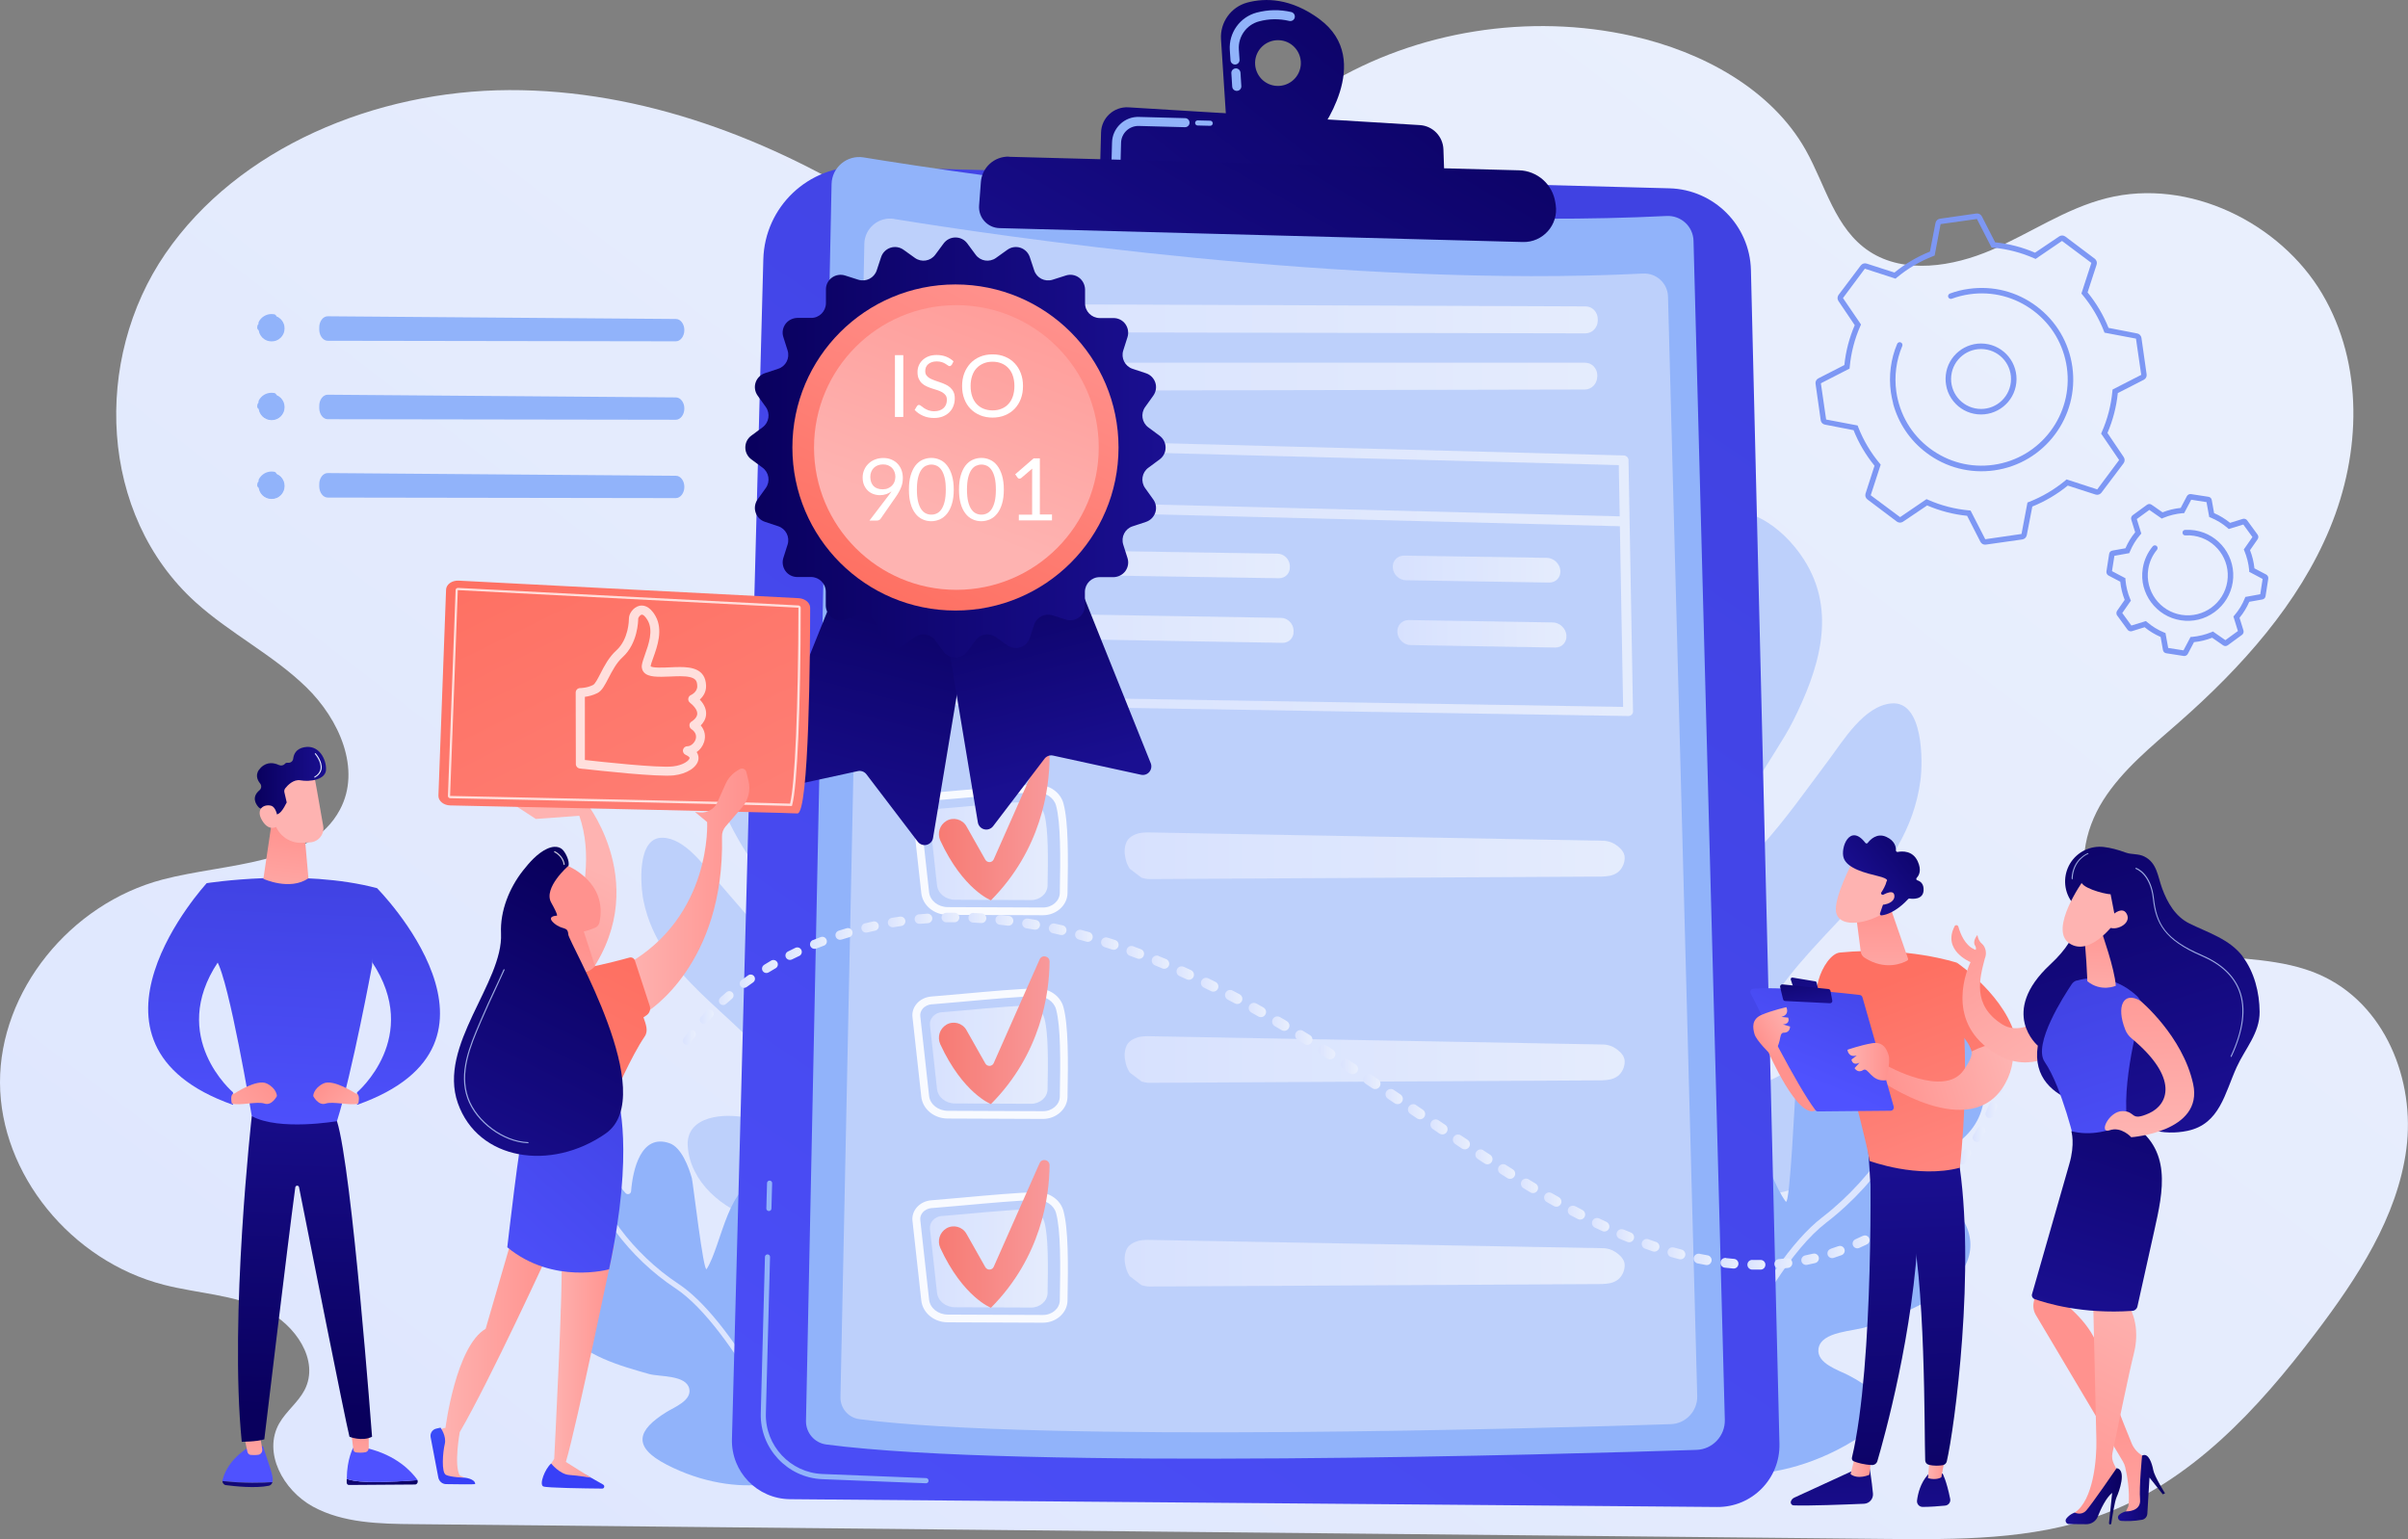 <svg xmlns="http://www.w3.org/2000/svg" xmlns:xlink="http://www.w3.org/1999/xlink" id="Layer_2" data-name="Layer 2" viewBox="0 0 311.58 199.17"><rect x="0" y="0" width="311.58" height="199.17" fill="#808080" stroke="none"/><defs><style>
      .cls-1 {
        fill: url(#linear-gradient-132);
      }

      .cls-2 {
        fill: url(#linear-gradient-118);
      }

      .cls-3 {
        fill: url(#linear-gradient-61);
      }

      .cls-4 {
        fill: url(#linear-gradient-136);
      }

      .cls-5 {
        fill: url(#linear-gradient-15);
      }

      .cls-6 {
        fill: url(#linear-gradient-13);
      }

      .cls-7 {
        fill: url(#linear-gradient-107);
      }

      .cls-8 {
        fill: url(#linear-gradient-28);
      }

      .cls-9 {
        fill: url(#linear-gradient-65);
      }

      .cls-10 {
        fill: url(#linear-gradient-145);
      }

      .cls-11 {
        fill: url(#linear-gradient-69);
      }

      .cls-12 {
        fill: url(#linear-gradient-53);
      }

      .cls-13 {
        fill: url(#linear-gradient-42);
      }

      .cls-14 {
        fill: url(#linear-gradient-46);
      }

      .cls-15 {
        fill: url(#linear-gradient-142);
      }

      .cls-16 {
        fill: url(#linear-gradient-70);
      }

      .cls-17 {
        fill: url(#linear-gradient-60);
      }

      .cls-18 {
        fill: url(#linear-gradient-93);
      }

      .cls-19 {
        fill: url(#linear-gradient-95);
      }

      .cls-20 {
        fill: url(#linear-gradient-2);
      }

      .cls-21 {
        fill: url(#linear-gradient-100);
      }

      .cls-22 {
        fill: url(#linear-gradient-87);
      }

      .cls-23 {
        fill: url(#linear-gradient-64);
      }

      .cls-24 {
        fill: url(#linear-gradient-56);
      }

      .cls-25 {
        fill: url(#linear-gradient-43);
      }

      .cls-26 {
        fill: url(#linear-gradient-25);
      }

      .cls-27 {
        fill: url(#linear-gradient-82);
      }

      .cls-28 {
        fill: url(#linear-gradient-138);
      }

      .cls-29 {
        fill: url(#linear-gradient-10);
      }

      .cls-30 {
        fill: url(#linear-gradient-12);
      }

      .cls-31 {
        fill: url(#linear-gradient-40);
      }

      .cls-32 {
        fill: url(#linear-gradient-27);
      }

      .cls-33 {
        fill: url(#linear-gradient-68);
      }

      .cls-34 {
        fill: url(#linear-gradient-37);
      }

      .cls-35 {
        fill: url(#linear-gradient-75);
      }

      .cls-36 {
        fill: #dce5fe;
      }

      .cls-37 {
        fill: url(#linear-gradient-55);
      }

      .cls-38 {
        fill: url(#linear-gradient-116);
      }

      .cls-39, .cls-40, .cls-41 {
        fill: #fff;
      }

      .cls-42 {
        fill: url(#linear-gradient-39);
      }

      .cls-43 {
        fill: url(#linear-gradient-89);
      }

      .cls-40 {
        opacity: .6;
      }

      .cls-40, .cls-41 {
        isolation: isolate;
      }

      .cls-44 {
        fill: url(#linear-gradient-52);
      }

      .cls-45 {
        fill: url(#linear-gradient-113);
      }

      .cls-46 {
        fill: url(#linear-gradient-122);
      }

      .cls-47 {
        fill: url(#linear-gradient-58);
      }

      .cls-48 {
        fill: url(#linear-gradient-47);
      }

      .cls-49 {
        fill: url(#linear-gradient-26);
      }

      .cls-50 {
        fill: url(#linear-gradient-74);
      }

      .cls-51 {
        fill: url(#linear-gradient-97);
      }

      .cls-52 {
        fill: url(#linear-gradient-72);
      }

      .cls-53 {
        fill: url(#linear-gradient-4);
      }

      .cls-54 {
        fill: url(#linear-gradient-35);
      }

      .cls-55 {
        fill: url(#linear-gradient-30);
      }

      .cls-56 {
        fill: url(#linear-gradient-125);
      }

      .cls-57 {
        fill: url(#linear-gradient-76);
      }

      .cls-58 {
        fill: url(#linear-gradient-143);
      }

      .cls-59 {
        fill: url(#linear-gradient-109);
      }

      .cls-60 {
        fill: url(#linear-gradient-73);
      }

      .cls-61 {
        fill: url(#linear-gradient-71);
      }

      .cls-62 {
        fill: url(#linear-gradient-44);
      }

      .cls-63 {
        fill: url(#linear-gradient-144);
      }

      .cls-64 {
        fill: url(#linear-gradient-96);
      }

      .cls-65 {
        fill: url(#linear-gradient-49);
      }

      .cls-66 {
        fill: url(#linear-gradient-3);
      }

      .cls-67 {
        fill: url(#linear-gradient-34);
      }

      .cls-68 {
        fill: url(#linear-gradient-5);
      }

      .cls-69 {
        fill: url(#linear-gradient-38);
      }

      .cls-70 {
        fill: url(#linear-gradient-91);
      }

      .cls-71 {
        fill: url(#linear-gradient-22);
      }

      .cls-72 {
        fill: url(#linear-gradient-24);
      }

      .cls-73 {
        fill: url(#linear-gradient-133);
      }

      .cls-74 {
        fill: url(#linear-gradient-94);
      }

      .cls-75 {
        fill: url(#linear-gradient-54);
      }

      .cls-76 {
        fill: url(#linear-gradient-92);
      }

      .cls-77 {
        fill: url(#linear-gradient-90);
      }

      .cls-78 {
        fill: url(#linear-gradient-33);
      }

      .cls-79 {
        fill: url(#linear-gradient-79);
      }

      .cls-80 {
        fill: url(#linear-gradient-78);
      }

      .cls-81 {
        fill: url(#linear-gradient-51);
      }

      .cls-82 {
        fill: url(#linear-gradient-8);
      }

      .cls-83 {
        fill: url(#linear-gradient-66);
      }

      .cls-84 {
        fill: url(#linear-gradient-57);
      }

      .cls-85 {
        fill: url(#linear-gradient-77);
      }

      .cls-86 {
        fill: url(#linear-gradient-131);
      }

      .cls-87 {
        fill: url(#linear-gradient-129);
      }

      .cls-88 {
        fill: url(#linear-gradient-103);
      }

      .cls-89 {
        opacity: .89;
      }

      .cls-90 {
        fill: url(#linear-gradient-135);
      }

      .cls-91 {
        fill: url(#linear-gradient-121);
      }

      .cls-92 {
        fill: url(#linear-gradient-110);
      }

      .cls-93 {
        fill: url(#linear-gradient-88);
      }

      .cls-94 {
        fill: url(#linear-gradient-124);
      }

      .cls-95 {
        fill: url(#linear-gradient-128);
      }

      .cls-96 {
        fill: url(#linear-gradient-14);
      }

      .cls-97 {
        fill: url(#linear-gradient-62);
      }

      .cls-98 {
        fill: url(#linear-gradient-29);
      }

      .cls-99 {
        fill: url(#linear-gradient-20);
      }

      .cls-100 {
        fill: url(#linear-gradient-106);
      }

      .cls-101 {
        fill: url(#linear-gradient-67);
      }

      .cls-102 {
        fill: url(#linear-gradient-139);
      }

      .cls-103 {
        fill: url(#linear-gradient-17);
      }

      .cls-104 {
        fill: url(#linear-gradient-141);
      }

      .cls-105 {
        fill: url(#linear-gradient-50);
      }

      .cls-106 {
        fill: url(#linear-gradient-7);
      }

      .cls-107 {
        fill: url(#linear-gradient-134);
      }

      .cls-108 {
        fill: url(#linear-gradient-9);
      }

      .cls-109 {
        fill: url(#linear-gradient-104);
      }

      .cls-110 {
        fill: url(#linear-gradient-59);
      }

      .cls-111 {
        fill: url(#linear-gradient-11);
      }

      .cls-112 {
        fill: url(#linear-gradient-120);
      }

      .cls-113 {
        fill: url(#linear-gradient-108);
      }

      .cls-114 {
        fill: url(#linear-gradient-19);
      }

      .cls-115 {
        fill: url(#linear-gradient-101);
      }

      .cls-116 {
        fill: url(#linear-gradient-80);
      }

      .cls-117 {
        fill: url(#linear-gradient-6);
      }

      .cls-118 {
        fill: url(#linear-gradient-83);
      }

      .cls-119 {
        fill: url(#linear-gradient-112);
      }

      .cls-120 {
        fill: #7d97f4;
      }

      .cls-121 {
        fill: #91b3fa;
      }

      .cls-122 {
        fill: url(#linear-gradient-105);
      }

      .cls-123 {
        fill: url(#linear-gradient-137);
      }

      .cls-124 {
        fill: url(#linear-gradient-36);
      }

      .cls-125 {
        fill: url(#linear-gradient-21);
      }

      .cls-126 {
        fill: url(#linear-gradient-119);
      }

      .cls-127 {
        fill: url(#linear-gradient-45);
      }

      .cls-128 {
        fill: url(#linear-gradient-127);
      }

      .cls-129 {
        fill: url(#linear-gradient-85);
      }

      .cls-130 {
        fill: url(#linear-gradient-98);
      }

      .cls-131 {
        fill: url(#linear-gradient-81);
      }

      .cls-41 {
        opacity: .76;
      }

      .cls-132 {
        fill: url(#linear-gradient-84);
      }

      .cls-133 {
        fill: url(#linear-gradient-114);
      }

      .cls-134 {
        fill: url(#linear-gradient-140);
      }

      .cls-135 {
        fill: url(#linear-gradient-117);
      }

      .cls-136 {
        fill: url(#linear-gradient-48);
      }

      .cls-137 {
        fill: url(#linear-gradient-102);
      }

      .cls-138 {
        fill: url(#linear-gradient-32);
      }

      .cls-139 {
        fill: url(#linear-gradient-86);
      }

      .cls-140 {
        fill: url(#linear-gradient-41);
      }

      .cls-141 {
        fill: url(#linear-gradient-130);
      }

      .cls-142 {
        fill: url(#linear-gradient-16);
      }

      .cls-143 {
        fill: url(#linear-gradient-111);
      }

      .cls-144 {
        fill: #bdd0fb;
      }

      .cls-145 {
        fill: url(#linear-gradient);
      }

      .cls-146 {
        fill: url(#linear-gradient-23);
      }

      .cls-147 {
        fill: url(#linear-gradient-31);
      }

      .cls-148 {
        fill: url(#linear-gradient-63);
      }

      .cls-149 {
        fill: url(#linear-gradient-115);
      }

      .cls-150 {
        fill: url(#linear-gradient-126);
      }

      .cls-151 {
        opacity: .8;
      }

      .cls-152 {
        fill: url(#linear-gradient-99);
      }

      .cls-153 {
        fill: url(#linear-gradient-18);
      }

      .cls-154 {
        fill: url(#linear-gradient-123);
      }
    </style><linearGradient id="linear-gradient" x1="1.27" y1="-893.71" x2="231.93" y2="-591.59" gradientTransform="translate(0 -582.51) scale(1 -1)" gradientUnits="userSpaceOnUse"><stop offset="0" stop-color="#dae3fe"></stop><stop offset="1" stop-color="#e9effd"></stop></linearGradient><linearGradient id="linear-gradient-2" x1="1297.16" y1="-793.81" x2="1297.55" y2="-782.18" gradientTransform="translate(1329.85 -582.51) rotate(-180)" gradientUnits="userSpaceOnUse"><stop offset="0" stop-color="#4042e2"></stop><stop offset="1" stop-color="#4f52ff"></stop></linearGradient><linearGradient id="linear-gradient-3" x1="1310.97" y1="-764.06" x2="1287.02" y2="-782.86" gradientTransform="translate(1329.85 -582.51) rotate(-180)" gradientUnits="userSpaceOnUse"><stop offset="0" stop-color="#09005d"></stop><stop offset="1" stop-color="#1a0f91"></stop></linearGradient><linearGradient id="linear-gradient-4" x1="1356.47" y1="-764.35" x2="1355.17" y2="-775.69" gradientTransform="translate(-1323.32 -582.51) scale(1 -1)" gradientUnits="userSpaceOnUse"><stop offset="0" stop-color="#ff928e"></stop><stop offset="1" stop-color="#feb3b1"></stop></linearGradient><linearGradient id="linear-gradient-5" x1="1378.54" y1="-769.64" x2="1355.38" y2="-787.82" gradientTransform="translate(-1323.32 -582.51) scale(1 -1)" xlink:href="#linear-gradient-3"></linearGradient><linearGradient id="linear-gradient-6" x1="1371.86" y1="-801" x2="1372.25" y2="-789.37" gradientTransform="translate(-1323.32 -582.51) scale(1 -1)" xlink:href="#linear-gradient-2"></linearGradient><linearGradient id="linear-gradient-7" x1="1370.17" y1="-765.8" x2="1368.95" y2="-776.41" xlink:href="#linear-gradient-4"></linearGradient><linearGradient id="linear-gradient-8" x1="-449.17" y1="-765.46" x2="-447.72" y2="-719.75" gradientTransform="translate(488.52 -582.51) scale(1 -1)" xlink:href="#linear-gradient-3"></linearGradient><linearGradient id="linear-gradient-9" x1="-450.64" y1="-694.67" x2="-452.42" y2="-733.49" gradientTransform="translate(488.52 -582.51) scale(1 -1)" xlink:href="#linear-gradient-2"></linearGradient><linearGradient id="linear-gradient-10" x1="37.72" y1="-689.27" x2="36.38" y2="-702.1" gradientTransform="translate(0 -582.51) scale(1 -1)" xlink:href="#linear-gradient-4"></linearGradient><linearGradient id="linear-gradient-11" x1="-915.35" y1="-160.62" x2="-918.15" y2="-151.27" gradientTransform="translate(1114.01 -134.02) rotate(-28.87) scale(1 -1)" xlink:href="#linear-gradient-4"></linearGradient><linearGradient id="linear-gradient-12" x1="32.96" y1="-683.55" x2="42.19" y2="-683.55" gradientTransform="translate(0 -582.51) scale(1 -1)" xlink:href="#linear-gradient-3"></linearGradient><linearGradient id="linear-gradient-13" x1="-918.88" y1="-161.68" x2="-921.69" y2="-152.33" gradientTransform="translate(1114.01 -134.02) rotate(-28.87) scale(1 -1)" xlink:href="#linear-gradient-4"></linearGradient><linearGradient id="linear-gradient-14" x1="40.65" y1="-681.56" x2="41.62" y2="-681.56" xlink:href="#linear-gradient"></linearGradient><linearGradient id="linear-gradient-15" x1="-462.71" y1="-694.12" x2="-464.48" y2="-732.93" gradientTransform="translate(488.52 -582.51) scale(1 -1)" xlink:href="#linear-gradient-2"></linearGradient><linearGradient id="linear-gradient-16" x1="-453.02" y1="-722.18" x2="-463.39" y2="-731.04" gradientTransform="translate(488.52 -582.51) scale(1 -1)" xlink:href="#linear-gradient-4"></linearGradient><linearGradient id="linear-gradient-17" x1="-435.87" y1="-695.35" x2="-437.65" y2="-734.16" gradientTransform="translate(488.52 -582.51) scale(1 -1)" xlink:href="#linear-gradient-2"></linearGradient><linearGradient id="linear-gradient-18" x1="-446.78" y1="-722.65" x2="-440.94" y2="-728.49" gradientTransform="translate(488.52 -582.51) scale(1 -1)" xlink:href="#linear-gradient-4"></linearGradient><linearGradient id="linear-gradient-19" x1="-417.68" y1="-984.56" x2="-559.11" y2="-1210.39" gradientTransform="translate(664.32 -929.23) rotate(2.04) scale(1 -1)" xlink:href="#linear-gradient-2"></linearGradient><linearGradient id="linear-gradient-20" x1="-913.17" y1="-3922.4" x2="-961.31" y2="-3985.72" gradientTransform="translate(1200.05 -3909.76) rotate(1.52) scale(1 -1)" xlink:href="#linear-gradient-3"></linearGradient><linearGradient id="linear-gradient-21" x1="-907.89" y1="-3926.41" x2="-956.03" y2="-3989.73" gradientTransform="translate(1200.05 -3909.76) rotate(1.52) scale(1 -1)" xlink:href="#linear-gradient-3"></linearGradient><linearGradient id="linear-gradient-22" x1="-913.96" y1="-3930.28" x2="-947.19" y2="-3991.31" gradientTransform="translate(1200.05 -3909.76) rotate(1.52) scale(1 -1)" xlink:href="#linear-gradient-3"></linearGradient><linearGradient id="linear-gradient-23" x1="115.33" y1="-657.06" x2="211.3" y2="-657.06" xlink:href="#linear-gradient"></linearGradient><linearGradient id="linear-gradient-24" x1="121.93" y1="-655.42" x2="166.9" y2="-655.42" xlink:href="#linear-gradient"></linearGradient><linearGradient id="linear-gradient-25" x1="122.01" y1="-663.73" x2="167.38" y2="-663.73" xlink:href="#linear-gradient"></linearGradient><linearGradient id="linear-gradient-26" x1="180.21" y1="-656.16" x2="201.9" y2="-656.16" xlink:href="#linear-gradient"></linearGradient><linearGradient id="linear-gradient-27" x1="180.81" y1="-664.53" x2="202.7" y2="-664.53" xlink:href="#linear-gradient"></linearGradient><linearGradient id="linear-gradient-28" x1="117.18" y1="-623.74" x2="206.74" y2="-623.74" xlink:href="#linear-gradient"></linearGradient><linearGradient id="linear-gradient-29" x1="117.18" y1="-631.27" x2="206.67" y2="-631.27" xlink:href="#linear-gradient"></linearGradient><linearGradient id="linear-gradient-30" x1="120.33" y1="-692.64" x2="135.6" y2="-692.64" xlink:href="#linear-gradient"></linearGradient><linearGradient id="linear-gradient-31" x1="145.52" y1="-693.26" x2="210.2" y2="-693.26" xlink:href="#linear-gradient"></linearGradient><linearGradient id="linear-gradient-32" x1="121.47" y1="-689.46" x2="135.8" y2="-689.46" gradientTransform="translate(0 -582.51) scale(1 -1)" gradientUnits="userSpaceOnUse"><stop offset="0" stop-color="#fe7062"></stop><stop offset="1" stop-color="#ff928e"></stop></linearGradient><linearGradient id="linear-gradient-33" x1="120.33" y1="-719.01" x2="135.6" y2="-719.01" xlink:href="#linear-gradient"></linearGradient><linearGradient id="linear-gradient-34" x1="145.52" y1="-719.62" x2="210.2" y2="-719.62" xlink:href="#linear-gradient"></linearGradient><linearGradient id="linear-gradient-35" y1="-715.83" y2="-715.83" xlink:href="#linear-gradient-32"></linearGradient><linearGradient id="linear-gradient-36" x1="120.33" y1="-745.37" x2="135.6" y2="-745.37" xlink:href="#linear-gradient"></linearGradient><linearGradient id="linear-gradient-37" x1="145.52" y1="-745.98" x2="210.2" y2="-745.98" xlink:href="#linear-gradient"></linearGradient><linearGradient id="linear-gradient-38" y1="-742.19" y2="-742.19" xlink:href="#linear-gradient-32"></linearGradient><linearGradient id="linear-gradient-39" x1="118.77" y1="-651.26" x2="107.85" y2="-693.66" gradientTransform="translate(0 -582.51) scale(1 -1)" xlink:href="#linear-gradient-3"></linearGradient><linearGradient id="linear-gradient-40" x1="129.16" y1="-651.93" x2="137.19" y2="-683.09" gradientTransform="translate(0 -582.51) scale(1 -1)" xlink:href="#linear-gradient-3"></linearGradient><linearGradient id="linear-gradient-41" x1="96.43" y1="-640.42" x2="150.82" y2="-640.42" gradientTransform="translate(0 -582.51) scale(1 -1)" xlink:href="#linear-gradient-3"></linearGradient><linearGradient id="linear-gradient-42" x1="114.12" y1="-660.44" x2="133.21" y2="-620.24" xlink:href="#linear-gradient-32"></linearGradient><linearGradient id="linear-gradient-43" x1="136.19" y1="-607.85" x2="120.28" y2="-649.49" gradientTransform="translate(0 -582.51) scale(1 -1)" xlink:href="#linear-gradient-4"></linearGradient><linearGradient id="linear-gradient-44" x1="88.34" y1="-716.76" x2="90.04" y2="-716.76" xlink:href="#linear-gradient"></linearGradient><linearGradient id="linear-gradient-45" x1="90.55" y1="-714.09" x2="92.35" y2="-714.09" xlink:href="#linear-gradient"></linearGradient><linearGradient id="linear-gradient-46" x1="93.01" y1="-711.67" x2="94.91" y2="-711.67" xlink:href="#linear-gradient"></linearGradient><linearGradient id="linear-gradient-47" x1="95.71" y1="-709.49" x2="97.69" y2="-709.49" xlink:href="#linear-gradient"></linearGradient><linearGradient id="linear-gradient-48" x1="98.59" y1="-707.58" x2="100.65" y2="-707.58" xlink:href="#linear-gradient"></linearGradient><linearGradient id="linear-gradient-49" x1="101.64" y1="-705.92" x2="103.76" y2="-705.92" xlink:href="#linear-gradient"></linearGradient><linearGradient id="linear-gradient-50" x1="104.81" y1="-704.52" x2="106.99" y2="-704.52" xlink:href="#linear-gradient"></linearGradient><linearGradient id="linear-gradient-51" x1="108.09" y1="-703.37" x2="110.32" y2="-703.37" xlink:href="#linear-gradient"></linearGradient><linearGradient id="linear-gradient-52" x1="111.45" y1="-702.47" x2="113.71" y2="-702.47" xlink:href="#linear-gradient"></linearGradient><linearGradient id="linear-gradient-53" x1="114.87" y1="-701.81" x2="117.15" y2="-701.81" xlink:href="#linear-gradient"></linearGradient><linearGradient id="linear-gradient-54" x1="118.34" y1="-701.4" x2="120.63" y2="-701.4" xlink:href="#linear-gradient"></linearGradient><linearGradient id="linear-gradient-55" x1="121.82" y1="-701.24" x2="124.13" y2="-701.24" xlink:href="#linear-gradient"></linearGradient><linearGradient id="linear-gradient-56" x1="125.32" y1="-701.31" x2="127.63" y2="-701.31" xlink:href="#linear-gradient"></linearGradient><linearGradient id="linear-gradient-57" x1="128.8" y1="-701.6" x2="131.11" y2="-701.6" xlink:href="#linear-gradient"></linearGradient><linearGradient id="linear-gradient-58" x1="132.26" y1="-702.09" x2="134.57" y2="-702.09" xlink:href="#linear-gradient"></linearGradient><linearGradient id="linear-gradient-59" x1="135.69" y1="-702.76" x2="138" y2="-702.76" xlink:href="#linear-gradient"></linearGradient><linearGradient id="linear-gradient-60" x1="139.09" y1="-703.61" x2="141.39" y2="-703.61" xlink:href="#linear-gradient"></linearGradient><linearGradient id="linear-gradient-61" x1="142.44" y1="-704.61" x2="144.74" y2="-704.61" xlink:href="#linear-gradient"></linearGradient><linearGradient id="linear-gradient-62" x1="145.75" y1="-705.75" x2="148.04" y2="-705.75" xlink:href="#linear-gradient"></linearGradient><linearGradient id="linear-gradient-63" x1="149.01" y1="-707.03" x2="151.29" y2="-707.03" xlink:href="#linear-gradient"></linearGradient><linearGradient id="linear-gradient-64" x1="152.22" y1="-708.43" x2="154.49" y2="-708.43" xlink:href="#linear-gradient"></linearGradient><linearGradient id="linear-gradient-65" x1="155.38" y1="-709.93" x2="157.65" y2="-709.93" xlink:href="#linear-gradient"></linearGradient><linearGradient id="linear-gradient-66" x1="158.49" y1="-711.52" x2="160.75" y2="-711.52" xlink:href="#linear-gradient"></linearGradient><linearGradient id="linear-gradient-67" x1="161.56" y1="-713.21" x2="163.82" y2="-713.21" xlink:href="#linear-gradient"></linearGradient><linearGradient id="linear-gradient-68" x1="164.59" y1="-714.96" x2="166.84" y2="-714.96" xlink:href="#linear-gradient"></linearGradient><linearGradient id="linear-gradient-69" x1="167.58" y1="-716.77" x2="169.82" y2="-716.77" xlink:href="#linear-gradient"></linearGradient><linearGradient id="linear-gradient-70" x1="170.53" y1="-718.64" x2="172.78" y2="-718.64" xlink:href="#linear-gradient"></linearGradient><linearGradient id="linear-gradient-71" x1="173.46" y1="-720.54" x2="175.71" y2="-720.54" xlink:href="#linear-gradient"></linearGradient><linearGradient id="linear-gradient-72" x1="176.38" y1="-722.47" x2="178.62" y2="-722.47" xlink:href="#linear-gradient"></linearGradient><linearGradient id="linear-gradient-73" x1="179.28" y1="-724.42" x2="181.52" y2="-724.42" xlink:href="#linear-gradient"></linearGradient><linearGradient id="linear-gradient-74" x1="182.18" y1="-726.38" x2="184.41" y2="-726.38" xlink:href="#linear-gradient"></linearGradient><linearGradient id="linear-gradient-75" x1="185.08" y1="-728.34" x2="187.3" y2="-728.34" xlink:href="#linear-gradient"></linearGradient><linearGradient id="linear-gradient-76" x1="187.98" y1="-730.29" x2="190.2" y2="-730.29" xlink:href="#linear-gradient"></linearGradient><linearGradient id="linear-gradient-77" x1="190.9" y1="-732.22" x2="193.12" y2="-732.22" xlink:href="#linear-gradient"></linearGradient><linearGradient id="linear-gradient-78" x1="193.84" y1="-734.12" x2="196.06" y2="-734.12" xlink:href="#linear-gradient"></linearGradient><linearGradient id="linear-gradient-79" x1="196.8" y1="-735.97" x2="199.03" y2="-735.97" xlink:href="#linear-gradient"></linearGradient><linearGradient id="linear-gradient-80" x1="199.81" y1="-737.75" x2="202.04" y2="-737.75" xlink:href="#linear-gradient"></linearGradient><linearGradient id="linear-gradient-81" x1="202.87" y1="-739.43" x2="205.11" y2="-739.43" xlink:href="#linear-gradient"></linearGradient><linearGradient id="linear-gradient-82" x1="205.99" y1="-741" x2="208.24" y2="-741" xlink:href="#linear-gradient"></linearGradient><linearGradient id="linear-gradient-83" x1="209.17" y1="-742.42" x2="211.45" y2="-742.42" xlink:href="#linear-gradient"></linearGradient><linearGradient id="linear-gradient-84" x1="212.43" y1="-743.66" x2="214.72" y2="-743.66" xlink:href="#linear-gradient"></linearGradient><linearGradient id="linear-gradient-85" x1="215.76" y1="-744.7" x2="218.07" y2="-744.7" xlink:href="#linear-gradient"></linearGradient><linearGradient id="linear-gradient-86" x1="219.16" y1="-745.49" x2="221.48" y2="-745.49" xlink:href="#linear-gradient"></linearGradient><linearGradient id="linear-gradient-87" x1="222.62" y1="-746" x2="224.94" y2="-746" xlink:href="#linear-gradient"></linearGradient><linearGradient id="linear-gradient-88" x1="226.11" y1="-746.18" x2="228.43" y2="-746.18" xlink:href="#linear-gradient"></linearGradient><linearGradient id="linear-gradient-89" x1="229.61" y1="-746.02" x2="231.92" y2="-746.02" xlink:href="#linear-gradient"></linearGradient><linearGradient id="linear-gradient-90" x1="233.07" y1="-745.46" x2="235.35" y2="-745.46" xlink:href="#linear-gradient"></linearGradient><linearGradient id="linear-gradient-91" x1="236.45" y1="-744.52" x2="238.7" y2="-744.52" xlink:href="#linear-gradient"></linearGradient><linearGradient id="linear-gradient-92" x1="239.72" y1="-743.21" x2="241.91" y2="-743.21" xlink:href="#linear-gradient"></linearGradient><linearGradient id="linear-gradient-93" x1="242.84" y1="-741.58" x2="244.97" y2="-741.58" xlink:href="#linear-gradient"></linearGradient><linearGradient id="linear-gradient-94" x1="245.78" y1="-739.63" x2="247.84" y2="-739.63" xlink:href="#linear-gradient"></linearGradient><linearGradient id="linear-gradient-95" x1="248.52" y1="-737.4" x2="250.49" y2="-737.4" xlink:href="#linear-gradient"></linearGradient><linearGradient id="linear-gradient-96" x1="251.02" y1="-734.92" x2="252.9" y2="-734.92" xlink:href="#linear-gradient"></linearGradient><linearGradient id="linear-gradient-97" x1="253.28" y1="-732.2" x2="255.04" y2="-732.2" xlink:href="#linear-gradient"></linearGradient><linearGradient id="linear-gradient-98" x1="255.24" y1="-729.27" x2="256.89" y2="-729.27" xlink:href="#linear-gradient"></linearGradient><linearGradient id="linear-gradient-99" x1="256.89" y1="-726.16" x2="258.42" y2="-726.16" xlink:href="#linear-gradient"></linearGradient><linearGradient id="linear-gradient-100" x1="258.2" y1="-722.9" x2="259.59" y2="-722.9" xlink:href="#linear-gradient"></linearGradient><linearGradient id="linear-gradient-101" x1="259.13" y1="-719.62" x2="260.34" y2="-719.62" xlink:href="#linear-gradient"></linearGradient><linearGradient id="linear-gradient-102" x1="62.03" y1="-716.46" x2="73.53" y2="-693.18" gradientTransform="translate(0 -582.51) scale(1 -1)" xlink:href="#linear-gradient-4"></linearGradient><linearGradient id="linear-gradient-103" x1="-250" y1="-650.67" x2="-297.14" y2="-746.88" gradientTransform="translate(-180.32 -582.51) rotate(-180)" xlink:href="#linear-gradient-32"></linearGradient><linearGradient id="linear-gradient-104" x1="-251.26" y1="-757.65" x2="-237.22" y2="-757.65" gradientTransform="translate(-180.32 -582.51) rotate(-180)" xlink:href="#linear-gradient-4"></linearGradient><linearGradient id="linear-gradient-105" x1="-231.96" y1="-726.26" x2="-238.91" y2="-771.44" gradientTransform="translate(-180.32 -582.51) rotate(-180)" gradientUnits="userSpaceOnUse"><stop offset="0" stop-color="#53d8ff"></stop><stop offset="1" stop-color="#3840f7"></stop></linearGradient><linearGradient id="linear-gradient-106" x1="-246.67" y1="-724" x2="-253.62" y2="-769.18" xlink:href="#linear-gradient-105"></linearGradient><linearGradient id="linear-gradient-107" x1="-259.77" y1="-758.69" x2="-251.65" y2="-758.69" gradientTransform="translate(-180.32 -582.51) rotate(-180)" xlink:href="#linear-gradient-4"></linearGradient><linearGradient id="linear-gradient-108" x1="-277.28" y1="-697.71" x2="-261.37" y2="-697.71" gradientTransform="translate(-180.32 -582.51) rotate(-180)" xlink:href="#linear-gradient-4"></linearGradient><linearGradient id="linear-gradient-109" x1="-259.85" y1="-706.36" x2="-230.01" y2="-765.45" gradientTransform="translate(-180.32 -582.51) rotate(-180)" xlink:href="#linear-gradient-32"></linearGradient><linearGradient id="linear-gradient-110" x1="-266.95" y1="-721.97" x2="-240.88" y2="-751.37" gradientTransform="translate(-180.32 -582.51) rotate(-180)" xlink:href="#linear-gradient-2"></linearGradient><linearGradient id="linear-gradient-111" x1="75.25" y1="-704.48" x2="67.81" y2="-721.45" gradientTransform="translate(0 -582.51) scale(1 -1)" xlink:href="#linear-gradient-4"></linearGradient><linearGradient id="linear-gradient-112" x1="71.6" y1="-702.88" x2="64.17" y2="-719.85" gradientTransform="translate(0 -582.51) scale(1 -1)" xlink:href="#linear-gradient-4"></linearGradient><linearGradient id="linear-gradient-113" x1="80.07" y1="-698.39" x2="60.58" y2="-737.36" gradientTransform="translate(0 -582.51) scale(1 -1)" xlink:href="#linear-gradient-3"></linearGradient><linearGradient id="linear-gradient-114" x1="232.57" y1="-721.61" x2="236.92" y2="-712.78" gradientTransform="translate(0 -582.51) scale(1 -1)" xlink:href="#linear-gradient-4"></linearGradient><linearGradient id="linear-gradient-115" x1="120.77" y1="-756.88" x2="120.99" y2="-780.56" gradientTransform="translate(357.97 -582.51) rotate(-180)" xlink:href="#linear-gradient-3"></linearGradient><linearGradient id="linear-gradient-116" x1="115.84" y1="-772.26" x2="118.52" y2="-772.26" gradientTransform="translate(357.97 -582.51) rotate(-180)" xlink:href="#linear-gradient-4"></linearGradient><linearGradient id="linear-gradient-117" x1="112.81" y1="-782.47" x2="114.64" y2="-733.36" gradientTransform="translate(357.97 -582.51) rotate(-180)" xlink:href="#linear-gradient-3"></linearGradient><linearGradient id="linear-gradient-118" x1="107.59" y1="-757" x2="107.81" y2="-780.68" gradientTransform="translate(357.97 -582.51) rotate(-180)" xlink:href="#linear-gradient-3"></linearGradient><linearGradient id="linear-gradient-119" x1="106.18" y1="-772.13" x2="108.49" y2="-772.13" gradientTransform="translate(357.97 -582.51) rotate(-180)" xlink:href="#linear-gradient-4"></linearGradient><linearGradient id="linear-gradient-120" x1="108.29" y1="-782.3" x2="110.12" y2="-733.2" gradientTransform="translate(357.97 -582.51) rotate(-180)" xlink:href="#linear-gradient-3"></linearGradient><linearGradient id="linear-gradient-121" x1="243.73" y1="-709.82" x2="257.66" y2="-746.46" xlink:href="#linear-gradient-32"></linearGradient><linearGradient id="linear-gradient-122" x1="252.34" y1="-706.55" x2="266.27" y2="-743.19" xlink:href="#linear-gradient-32"></linearGradient><linearGradient id="linear-gradient-123" x1="243.7" y1="-725.05" x2="260.11" y2="-720" gradientTransform="translate(0 -582.51) scale(1 -1)" xlink:href="#linear-gradient-4"></linearGradient><linearGradient id="linear-gradient-124" x1="241.63" y1="-704.59" x2="234.04" y2="-722.4" gradientTransform="translate(0 -582.51) scale(1 -1)" xlink:href="#linear-gradient-2"></linearGradient><linearGradient id="linear-gradient-125" x1="126.02" y1="-703.13" x2="123.99" y2="-712.05" gradientTransform="translate(357.97 -582.51) rotate(-180)" xlink:href="#linear-gradient-3"></linearGradient><linearGradient id="linear-gradient-126" x1="124.96" y1="-706.87" x2="123.99" y2="-712.7" gradientTransform="translate(357.97 -582.51) rotate(-180)" xlink:href="#linear-gradient-3"></linearGradient><linearGradient id="linear-gradient-127" x1="113.52" y1="-719.9" x2="118.92" y2="-719.9" gradientTransform="translate(357.97 -582.51) rotate(-180)" xlink:href="#linear-gradient-4"></linearGradient><linearGradient id="linear-gradient-128" x1="-10.75" y1="-702.55" x2="-5.35" y2="-702.55" gradientTransform="translate(-136.7 -466.39) rotate(-32.09) scale(1 -1)" xlink:href="#linear-gradient-4"></linearGradient><linearGradient id="linear-gradient-129" x1="243.47" y1="-699.57" x2="243.47" y2="-712.76" gradientTransform="translate(0 -582.51) scale(1 -1)" xlink:href="#linear-gradient-4"></linearGradient><linearGradient id="linear-gradient-130" x1="-5759.66" y1="2020.88" x2="-5766.67" y2="2008.39" gradientTransform="translate(-5363.3 -2383.15) rotate(-138.25)" xlink:href="#linear-gradient-4"></linearGradient><linearGradient id="linear-gradient-131" x1="-5846.3" y1="1880.01" x2="-5844.16" y2="1867.79" gradientTransform="translate(-5363.3 -2383.15) rotate(-138.25)" xlink:href="#linear-gradient-3"></linearGradient><linearGradient id="linear-gradient-132" x1="-5761.94" y1="2022.15" x2="-5768.95" y2="2009.67" gradientTransform="translate(-5363.3 -2383.15) rotate(-138.25)" xlink:href="#linear-gradient-4"></linearGradient><linearGradient id="linear-gradient-133" x1="5781.17" y1="-844.35" x2="5763.79" y2="-865.71" gradientTransform="translate(6092.62 -3.03) rotate(-172.84)" xlink:href="#linear-gradient-4"></linearGradient><linearGradient id="linear-gradient-134" x1="266.56" y1="-678.62" x2="281.71" y2="-727.87" gradientTransform="translate(0 -582.51) scale(1 -1)" xlink:href="#linear-gradient-3"></linearGradient><linearGradient id="linear-gradient-135" x1="268.15" y1="-708.23" x2="278.26" y2="-738.56" gradientTransform="translate(0 -582.51) scale(1 -1)" xlink:href="#linear-gradient-2"></linearGradient><linearGradient id="linear-gradient-136" x1="272.03" y1="-700.53" x2="271.37" y2="-713.62" gradientTransform="translate(0 -582.51) scale(1 -1)" xlink:href="#linear-gradient-4"></linearGradient><linearGradient id="linear-gradient-137" x1="-7206.24" y1="-1559.59" x2="-7218.77" y2="-1566.33" gradientTransform="translate(8505.44 446.51) rotate(16.22) scale(1 -1)" xlink:href="#linear-gradient-4"></linearGradient><linearGradient id="linear-gradient-138" x1="266.68" y1="-678.58" x2="281.84" y2="-727.83" gradientTransform="translate(0 -582.51) scale(1 -1)" xlink:href="#linear-gradient-3"></linearGradient><linearGradient id="linear-gradient-139" x1="-7205.45" y1="-1561.07" x2="-7217.98" y2="-1567.8" gradientTransform="translate(8505.44 446.51) rotate(16.22) scale(1 -1)" xlink:href="#linear-gradient-4"></linearGradient><linearGradient id="linear-gradient-140" x1="270.94" y1="-764.53" x2="274.86" y2="-791.74" gradientTransform="translate(0 -582.51) scale(1 -1)" xlink:href="#linear-gradient-4"></linearGradient><linearGradient id="linear-gradient-141" x1="5688.37" y1="-781.8" x2="5694.42" y2="-781.8" gradientTransform="translate(5975.94 -535.16) rotate(-179.46)" xlink:href="#linear-gradient-3"></linearGradient><linearGradient id="linear-gradient-142" x1="263.22" y1="-780.01" x2="277.94" y2="-749.85" gradientTransform="translate(0 -582.51) scale(1 -1)" xlink:href="#linear-gradient-4"></linearGradient><linearGradient id="linear-gradient-143" x1="5693.98" y1="-782.9" x2="5701.2" y2="-782.9" gradientTransform="translate(5975.94 -535.16) rotate(-179.46)" xlink:href="#linear-gradient-3"></linearGradient><linearGradient id="linear-gradient-144" x1="282.25" y1="-708.81" x2="268.22" y2="-753.12" gradientTransform="translate(0 -582.51) scale(1 -1)" xlink:href="#linear-gradient-3"></linearGradient><linearGradient id="linear-gradient-145" x1="277.63" y1="-704.8" x2="278.19" y2="-728.78" gradientTransform="translate(0 -582.51) scale(1 -1)" xlink:href="#linear-gradient-4"></linearGradient></defs><g id="Layer_1-2" data-name="Layer 1"><g id="Illustration"><g><path class="cls-145" d="M300.11,126.12c-4.81-2.1-10.32-1.98-15.58-2.61s-10.94-2.43-13.52-6.81c-2.37-4.02-1.37-9.19,1.13-13.14,2.5-3.95,6.29-6.99,9.85-10.12,8.09-7.12,15.45-15.33,19.48-25.07,4.04-9.74,4.4-21.23-1-30.36-5.4-9.13-17.21-15.05-27.89-12.36-5.32,1.34-9.88,4.54-14.89,6.7-5.01,2.16-11.25,3.16-15.78.2-4.49-2.94-5.7-8.59-8.27-13.15-4.42-7.84-13.31-12.69-22.44-14.74-13.31-3-27.87-.68-39.41,6.28-6.46,3.89-11.02,9.63-15.73,15.5-4.75,5.92-10.63,11.49-18.58,10.15-7.93-1.34-16.37-5.07-23.2-9.41-14.36-9.12-31.11-15.58-48.4-15.52-17.29.07-35.04,7.43-44.47,21.15-9.43,13.72-8.61,33.81,3.89,45.12,4.45,4.03,10.04,6.82,14.33,11,4.29,4.18,7.13,10.64,4.36,15.84-3.87,7.27-14.66,6.88-22.95,9.05C9.03,116.98-.04,128.29,0,140.11c.04,11.81,9.18,23.08,21.22,26.16,4.34,1.11,9.01,1.27,13.01,3.2s7.16,6.59,5.18,10.41c-.83,1.6-2.39,2.75-3.28,4.32-2.13,3.75.47,8.64,4.36,10.77,3.89,2.13,8.61,2.23,13.11,2.27,63.41.64,126.83,1.27,190.24,1.91,9.41.09,19.08.15,27.87-3.04,11.79-4.27,20.49-13.81,27.85-23.52,5.48-7.23,10.65-15.09,11.81-23.92,1.16-8.83-2.73-18.82-11.27-22.55Z"></path><g><g><path class="cls-144" d="M197.88,156.22c-.83-2-1.33-4.09-2.29-6.04-2.03-4.12-5.05-7.25-7.98-10.69-2.01-2.36-5.45-6.55-2.63-9.57,1.38-1.48,3.64-1.66,5.51-1.44,5.65.68,7.69,2.04,6.44-4.66-.7-3.72-2.68-7.07-3.45-10.73-.78-3.7-1.16-14.46,2.79-17,7.01-4.51,11.4,12.53,12.48,16.43.04.14.07.3.08.47.05.45.39.82.84.9.45.08.9-.16,1.09-.57.27-.58.48-1.13.5-1.59.11-2.26-.59-4.76-1.18-6.93-.8-2.93-1.91-5.79-3.07-8.6-1.32-3.19-2.1-6.51-.96-9.87,1.12-3.3,3.44-6.03,5.51-8.77,2.74-3.62,4.67-8.56,8.96-10.68,5.07-2.5,10.15,1.28,12.87,5.49,4.4,6.82,1.94,14.31-1.39,20.96-2.36,4.71-8.36,11.86-8.21,17.64,0,.35.2.67.49.85.3.18.67.19.98.03,1.04-.53,1.87-1.47,2.75-2.44,3.1-3.44,5.8-7.31,8.58-11.01,1.91-2.55,4.59-7.05,8.14-7.37,4.16-.37,4.09,7.53,3.76,9.99-1.68,12.58-13.36,18.85-19.52,28.94-1.27,2.08-4.03,5.86-3.74,8.39.55,4.87,6.52-.52,9.11-1.32,3.61-1.11,9.92-1.13,9.97,3.81.05,5.75-4.91,10.7-10.08,12.42-4.15,1.38-8.88,1.86-12.82,3.79-3.6,1.77-1.44,5.74,2.16,4.64,1.49-.45,2.98-1.05,4.43-1.62,1.4-.55,5.54-2.82,6.57-.71.79,1.61-.84,4.43-1.49,5.8-7.27,15.4-13.26,12.58-21.66,15.59-2.41.86-4.04,2.82-4.91,5.18-.38,1.02-.34,4.84-1.5,5.18-1.6.47-3.84-2.85-4.52-3.8-1.27-1.76-2.81-3.29-4.08-5.06-2.19-3.04-5.77-7.54-5.37-11.56.2-1.99,1.91-2.79,3.76-2.94,3.13-.25,8.1-.84,6.1-5.15-.99-2.14-2.12-4.22-3.02-6.4Z"></path><path class="cls-36" d="M204.24,191c.24,0,.43-.19.44-.43,0-.21.44-21.09,5.06-35.1,4.6-13.94,7.79-41.2,6.96-48.52-.72-6.39,1.82-33.14,7.34-39.23.72-.8,1.46-1.2,2.21-1.19.25,0,.44-.19.44-.43,0-.24-.19-.44-.43-.44-1,0-1.97.48-2.87,1.48-6.04,6.66-8.2,34.24-7.56,39.92.73,6.49-2.07,33.44-6.92,48.15-4.66,14.14-5.1,35.15-5.11,35.36,0,.24.19.44.43.45,0,0,0,0,0,0Z"></path></g><g><path class="cls-121" d="M214.06,163.18c1.97.54,8.31,5.8,8.01,1.32-.38-5.75-6.65-10.33-7.11-16.22-.27-3.43,2.92-5.48,6.03-6.09,5.45-1.07,7.36,9.68,10.07,13.3.57.76,1.19-14.15,1.32-14.76.37-1.78,1.29-5.03,3.15-5.85,4.51-1.98,6.25,3.88,6.76,7.25.03.2.17.36.37.41s.4-.01.53-.16c2.88-3.44.67-7.07,2.29-11.05,2.24-5.48,6.9.12,8.79,2.74,3.24,4.48,3.83,10.52-1.24,14.02-4.66,3.22-6.97,5.29-3.9,6.13,4.01,1.11,7.22,5.39,5.21,9.46-2.11,4.25-8.6,6.5-12.77,8.02-1.64.6-5.94.55-6.27,2.84-.28,1.91,2.61,2.77,3.91,3.45,4.92,2.56,6.01,5.16.59,8.48-10.94,6.7-23,4.81-22.88-.25.05-2.39-1.55-5.29-2.31-7.47-.81-2.34-1.61-4.68-2.24-7.07-.64-2.43-2.89-9.74,1.72-8.49Z"></path><path class="cls-36" d="M218.05,189.14c.18,0,.34-.11.41-.29.09-.24,8.86-23.71,17.85-30.63,7.06-5.43,12.41-13.86,13.02-20.48.31-3.36-.53-6.17-2.49-8.35-.16-.18-.44-.19-.62-.03-.18.16-.19.44-.03.62,1.79,2,2.56,4.58,2.27,7.69-.59,6.4-5.8,14.57-12.68,19.87-3.86,2.98-8.09,9.11-12.57,18.22-3.32,6.76-5.54,12.74-5.57,12.8-.08.23.03.48.26.56.05.02.1.03.15.03Z"></path></g></g><g><g><path class="cls-144" d="M127.1,157.91c.54-1.65.82-3.36,1.48-4.98,1.39-3.43,3.62-6.11,5.77-9.04,1.47-2.01,3.98-5.58,1.55-7.82-1.2-1.1-3.02-1.12-4.5-.83-4.49.88-6.05,2.09-5.43-3.36.34-3.02,1.73-5.82,2.14-8.8.41-3.01.08-11.66-3.23-13.46-5.89-3.2-8.4,10.71-9.04,13.91-.02.12-.04.25-.04.38,0,.37-.26.68-.62.77-.36.09-.73-.07-.91-.4-.25-.45-.45-.88-.5-1.25-.22-1.81.19-3.85.54-5.62.47-2.4,1.19-4.75,1.95-7.07.87-2.63,1.3-5.35.19-7.97-1.09-2.58-3.11-4.63-4.94-6.71-2.41-2.74-4.25-6.59-7.81-8.03-4.21-1.71-8.07,1.63-10,5.16-3.13,5.72-.71,11.59,2.35,16.72,2.17,3.64,7.4,9.02,7.62,13.66.01.28-.12.55-.35.71-.23.16-.53.19-.78.08-.87-.37-1.59-1.07-2.35-1.8-2.69-2.58-5.08-5.52-7.52-8.32-1.68-1.93-4.1-5.39-6.96-5.43-3.35-.06-2.84,6.28-2.43,8.23,2.09,9.99,11.82,14.33,17.36,22.05,1.14,1.59,3.58,4.47,3.5,6.51-.16,3.93-5.25-.03-7.38-.52-2.96-.68-8.02-.33-7.77,3.64.29,4.61,4.56,8.29,8.81,9.37,3.41.87,7.23.97,10.5,2.28,2.99,1.2,1.5,4.52-1.46,3.85-1.22-.28-2.45-.67-3.65-1.04-1.16-.36-4.61-1.94-5.31-.18-.53,1.34.94,3.5,1.54,4.56,6.74,11.92,11.37,9.3,18.28,11.22,1.98.55,3.41,2.03,4.25,3.86.36.79.56,3.86,1.51,4.07,1.31.28,2.91-2.51,3.4-3.31.92-1.49,2.06-2.81,2.97-4.29,1.58-2.57,4.19-6.38,3.63-9.58-.28-1.59-1.7-2.13-3.19-2.14-2.53-.01-6.54-.19-5.2-3.77.67-1.78,1.45-3.51,2.05-5.31Z"></path><path class="cls-40" d="M124.05,186.17c-.19.01-.36-.13-.38-.32-.02-.17-1.6-16.88-6.13-27.84-4.51-10.9-8.67-32.58-8.44-38.49.2-5.16-3.41-26.47-8.2-31.03-.63-.6-1.24-.88-1.84-.82-.2.02-.36-.13-.38-.32-.02-.19.13-.36.32-.38.81-.07,1.61.27,2.39,1.01,5.24,4.99,8.59,26.97,8.41,31.56-.21,5.25,3.63,26.69,8.39,38.2,4.57,11.06,6.16,27.88,6.18,28.05.02.19-.12.36-.32.38,0,0,0,0,0,0Z"></path></g><g><path class="cls-121" d="M105.52,169.38c-1.55.54-6.32,5.14-6.35,1.53-.03-4.63,4.72-8.67,4.75-13.42.01-2.77-2.67-4.22-5.19-4.53-4.43-.53-5.33,8.2-7.29,11.26-.41.64-1.78-11.28-1.92-11.76-.4-1.41-1.33-3.96-2.87-4.51-3.73-1.32-4.78,3.48-4.99,6.21-.01.16-.12.3-.27.35s-.32.02-.43-.1c-2.51-2.59-.95-5.63-2.49-8.73-2.12-4.26-5.52.5-6.88,2.71-2.33,3.79-2.45,8.66,1.82,11.17,3.92,2.3,5.9,3.83,3.49,4.68-3.15,1.12-5.47,4.75-3.62,7.89,1.94,3.29,7.28,4.7,10.71,5.68,1.35.38,4.8.09,5.2,1.91.33,1.52-1.93,2.38-2.93,3-3.79,2.34-4.52,4.49.02,6.83,9.17,4.73,18.73,2.5,18.33-1.54-.18-1.91.93-4.33,1.41-6.13.51-1.92,1.02-3.85,1.38-5.8.37-1.98,1.74-7.98-1.88-6.7Z"></path><path class="cls-36" d="M103.86,190.43c-.14.01-.28-.07-.35-.2-.08-.18-8.5-18.49-16.11-23.51-5.98-3.94-10.77-10.38-11.64-15.66-.44-2.67.06-4.98,1.5-6.84.12-.15.34-.18.49-.06.15.12.18.34.06.49-1.32,1.71-1.78,3.83-1.37,6.3.85,5.1,5.51,11.34,11.34,15.19,3.27,2.16,7.02,6.83,11.15,13.87,3.06,5.23,5.2,9.89,5.22,9.94.08.18,0,.39-.17.47-.04.02-.08.03-.12.03Z"></path></g></g><g><g><path class="cls-120" d="M235.61,54.46s-.01-.05-.02-.08l-.67-4.72c-.04-.29.11-.57.37-.7l3.36-1.72c.18-1.78.63-3.51,1.34-5.16l-2.11-3.13c-.16-.24-.15-.56.02-.79l2.87-3.81c.18-.23.48-.33.76-.24l3.6,1.16c1.39-1.13,2.93-2.05,4.59-2.71l.72-3.71c.06-.29.29-.51.58-.55l4.72-.67c.29-.04.57.11.7.37l1.72,3.36c1.78.18,3.52.63,5.16,1.34l3.13-2.11c.24-.16.56-.15.79.02l3.81,2.87c.23.18.33.48.24.76l-1.17,3.6c1.13,1.39,2.05,2.93,2.71,4.59l3.71.72c.29.06.51.29.55.58l.67,4.72c.04.29-.11.57-.37.7l-3.36,1.72c-.18,1.78-.63,3.51-1.34,5.16l2.11,3.13c.16.24.15.56-.02.79l-2.87,3.81c-.18.23-.48.33-.76.24l-3.59-1.16c-1.39,1.13-2.94,2.05-4.59,2.71l-.72,3.71c-.06.29-.29.51-.58.55l-4.72.67c-.29.04-.57-.11-.7-.37l-1.72-3.36c-1.78-.18-3.51-.63-5.17-1.34l-3.13,2.11c-.24.16-.56.15-.79-.02l-3.81-2.87c-.23-.17-.33-.48-.24-.76l1.16-3.6c-1.13-1.39-2.05-2.93-2.71-4.6l-3.71-.72c-.26-.05-.46-.24-.53-.49ZM240.8,42l-.08.18c-.75,1.69-1.21,3.48-1.38,5.32l-.02.2-3.71,1.9.68,4.69,4.07.77.07.18c.67,1.72,1.61,3.31,2.79,4.73l.13.15-1.29,3.97,3.8,2.83,3.42-2.33.18.08c1.69.75,3.48,1.21,5.32,1.38l.2.02,1.9,3.71,4.69-.68.77-4.07.18-.07c1.72-.67,3.31-1.61,4.73-2.79l.15-.13,3.97,1.29,2.83-3.8-2.33-3.42.08-.18c.75-1.69,1.21-3.48,1.38-5.32l.02-.2,3.71-1.9-.68-4.69-4.07-.77-.07-.18c-.67-1.72-1.61-3.31-2.79-4.73l-.13-.15,1.29-3.97-3.8-2.84-3.42,2.33-.18-.08c-1.69-.75-3.48-1.21-5.32-1.38l-.2-.02-1.89-3.69-4.7.66-.77,4.07-.18.07c-1.72.67-3.31,1.61-4.73,2.79l-.15.13-3.97-1.29-2.83,3.8,2.33,3.42ZM255.78,27.99h0s0,0,0,0ZM244.96,52.2c-.12-.47-.22-.94-.29-1.43-.3-2.13-.02-4.3.81-6.27.08-.18.29-.27.47-.19.18.08.27.29.19.47-.78,1.85-1.05,3.89-.77,5.89.42,2.95,1.95,5.56,4.33,7.35,2.38,1.79,5.31,2.55,8.26,2.13,6.09-.86,10.34-6.51,9.48-12.59-.42-2.95-1.95-5.56-4.33-7.35-2.38-1.79-5.31-2.55-8.26-2.13-.79.11-1.56.31-2.3.58-.18.07-.39-.03-.46-.21-.07-.18.03-.39.21-.46.79-.29,1.61-.5,2.45-.61,3.14-.44,6.26.36,8.79,2.27,2.53,1.91,4.17,4.68,4.61,7.82.91,6.48-3.61,12.49-10.09,13.4-3.14.44-6.26-.36-8.79-2.27-2.14-1.61-3.64-3.85-4.32-6.39Z"></path><path class="cls-120" d="M251.9,50.23c-.14-.54-.19-1.11-.13-1.68.27-2.52,2.54-4.34,5.06-4.07h0c2.52.27,4.34,2.54,4.07,5.06-.27,2.52-2.54,4.34-5.06,4.07-1.22-.13-2.31-.73-3.08-1.68-.41-.51-.7-1.08-.86-1.69ZM256.75,45.19c-2.13-.23-4.04,1.31-4.27,3.44-.23,2.13,1.31,4.04,3.44,4.27,2.13.23,4.04-1.31,4.27-3.44.23-2.13-1.31-4.04-3.44-4.27h0Z"></path></g><path class="cls-120" d="M273.87,79.47c-.04-.14-.01-.3.07-.43l.98-1.41c-.3-.76-.49-1.55-.57-2.35l-1.52-.8c-.19-.1-.3-.32-.27-.53l.35-2.27c.03-.22.2-.39.42-.43l1.69-.3c.32-.74.74-1.44,1.26-2.07l-.51-1.64c-.06-.21.01-.44.19-.57l1.85-1.35c.18-.13.42-.13.6,0l1.41.98c.76-.3,1.55-.49,2.35-.57l.8-1.52c.1-.19.32-.3.53-.27l2.26.35c.22.03.39.2.43.42l.3,1.69c.74.32,1.44.75,2.07,1.26l1.64-.51c.21-.06.44.01.57.19l1.35,1.85c.13.18.13.42,0,.6l-.98,1.41c.3.76.49,1.55.57,2.35l1.52.8c.19.1.3.32.27.53l-.35,2.27c-.03.22-.2.39-.42.43l-1.69.3c-.32.74-.74,1.44-1.26,2.07l.51,1.64c.06.21-.01.44-.19.57l-1.85,1.35c-.18.13-.42.13-.6,0l-1.41-.98c-.76.3-1.55.49-2.35.57l-.8,1.52c-.1.19-.32.3-.53.27l-2.26-.35c-.22-.03-.39-.2-.43-.42l-.3-1.69c-.74-.32-1.44-.74-2.07-1.26l-1.64.51c-.21.06-.44-.01-.57-.19l-1.35-1.85c-.04-.05-.07-.11-.08-.17ZM275.73,77.72l-1.12,1.61,1.18,1.62,1.88-.58.15.13c.66.57,1.4,1.02,2.2,1.35l.18.07.35,1.93,1.98.31.92-1.74h.2c.86-.08,1.71-.29,2.51-.62l.18-.08,1.61,1.12,1.62-1.18-.58-1.88.13-.15c.57-.66,1.02-1.4,1.34-2.2l.07-.18,1.93-.35.31-1.98-1.74-.92v-.2c-.08-.86-.29-1.71-.62-2.51l-.08-.18,1.12-1.61-1.18-1.62-1.88.58-.15-.13c-.66-.57-1.4-1.02-2.2-1.35l-.18-.07-.35-1.93-1.98-.31-.92,1.74h-.2c-.86.08-1.71.28-2.51.62l-.18.08-1.61-1.12-1.62,1.18.58,1.88-.13.15c-.57.66-1.02,1.4-1.35,2.2l-.07.18-1.93.35-.31,1.98,1.74.92v.2c.08.86.28,1.71.62,2.51l.08.18ZM282.68,84.19s0,0,0,0h0ZM283.41,64.65h0s0,0,0,0ZM285.68,65h0s0,0,0,0ZM285.73,64.65h0s0,0,0,0ZM277.38,75.98c-.21-.78-.25-1.6-.12-2.42.16-1.06.61-2.04,1.29-2.86.13-.15.35-.17.5-.05.15.13.17.35.05.5-.6.72-.99,1.59-1.13,2.51-.44,2.82,1.5,5.47,4.32,5.91,2.82.44,5.47-1.5,5.91-4.32.44-2.82-1.5-5.47-4.32-5.91-.36-.06-.74-.08-1.1-.05-.2.01-.37-.14-.38-.34-.01-.2.14-.37.34-.38.42-.02.84,0,1.25.06,3.21.5,5.41,3.52,4.91,6.73-.24,1.55-1.08,2.92-2.35,3.85-1.27.93-2.83,1.31-4.38,1.06-1.55-.24-2.92-1.08-3.85-2.35-.44-.6-.75-1.26-.94-1.96Z"></path></g><g><path class="cls-20" d="M28.78,191.66s0-.1.02-.15c.74-2.94,3.77-4.45,3.77-4.45l1.46.11c.84,2.59,1.38,3.86,1.24,4.56,0,.02,0,.04-.02.06-1.2.11-3.68.18-6.48-.14Z"></path><path class="cls-66" d="M35.25,191.8c-.06.24-.24.42-.46.47-1.71.36-4.43.07-5.57-.08-.25-.03-.44-.27-.44-.53,2.8.32,5.27.25,6.48.14Z"></path><path class="cls-53" d="M31.37,184.8l.64,3.07c.05.23.22.39.43.41.26.02.62.04.99-.02.33-.05.56-.38.5-.74l-.44-2.73h-2.11Z"></path><path class="cls-68" d="M47.64,191.78c-1.56-.04-2.36-.23-2.78-.4,0,.15,0,.31,0,.48,0,.17.13.31.29.31l8.55-.06c.27,0,.43-.32.31-.57-1.12.09-3.98.3-6.38.23Z"></path><path class="cls-117" d="M54.03,191.55s-.02-.04-.03-.06c-.76-1.06-2.68-3.16-6.48-4.07l-1.82-.06s-.81,1.41-.83,4.02c.42.17,1.22.35,2.78.4,2.41.07,5.26-.14,6.38-.23Z"></path><path class="cls-106" d="M45.35,184.59c.02.14.27,2.2.37,3,.02.19.16.34.33.36.31.04.81.07,1.25-.02.24-.05.41-.28.41-.54v-3.24l-2.36.44Z"></path><path class="cls-82" d="M32.58,144.44s-2.92,25.93-1.3,42.14c0,0,1.94,0,2.92-.32,0,0,3.03-25.36,4.01-32.61.04-.27.43-.29.48-.02,1.21,6.1,5.96,30.04,6.53,32.3,0,0,1.62.65,2.92,0,0,0-2.59-34.69-4.54-40.85l-11.02-.65Z"></path><path class="cls-108" d="M26.75,114.29s12.32-1.94,22.04.65l-.65,10.05s-2.59,13.94-4.54,20.1c0,0-7.46,1.3-11.02-.65,0,0-2.92-17.51-4.54-20.1,0,0-1.62-6.81-1.3-10.05Z"></path><path class="cls-29" d="M35.31,105.43l-1.23,8.3s3.43,1.58,5.83-.07l-.52-5.86-4.09-2.37Z"></path><g><path class="cls-111" d="M40.59,100.03c.04.07.78,4.25,1.23,6.85.19,1.07-.6,2.06-1.68,2.13l-.99.06c-1.83.11-3.43-1.19-3.71-3l-.72-4.69s4.93-3.04,5.87-1.34Z"></path><path class="cls-30" d="M33.65,101.38c-.38-.47-.71-1.24.1-2.04.82-.82,1.75-.61,2.34-.34.26.12.58.07.77-.15.08-.1.21-.16.39-.14.34.04.65-.19.69-.53.07-.59.38-1.28,1.42-1.48,1.91-.37,2.86,1.54,2.83,2.88-.03,1.34-2.13,1.62-3.31,1.4-.87-.16-1.63.6-1.96,1.02-.12.15-.17.35-.12.54l.3,1.3c-.21.4-.41.81-.71,1.16-.21.25-.44.38-.69.44-.36-.66-1.35-.77-1.81-.79-.18,0-.34-.08-.46-.22-.35-.4-.9-1.29.15-2.17.26-.22.29-.61.08-.87Z"></path><path class="cls-6" d="M36.04,106.82s-.04-2.34-.99-2.56c-.95-.22-1.97.47-1.16,1.87,1.01,1.74,2.15.69,2.15.69Z"></path><path class="cls-96" d="M40.72,100.63s-.05-.01-.06-.03c-.02-.03,0-.08.03-.09.45-.26.71-.6.78-1.01.15-.92-.71-1.9-.72-1.91-.03-.03-.02-.07,0-.1.03-.03.07-.02.1,0,.04.04.91,1.04.76,2.02-.07.45-.36.83-.85,1.11-.01,0-.02,0-.04,0Z"></path></g><path class="cls-5" d="M26.75,114.29s-19.13,20.75,3.4,28.69v-1.62s-8.43-7.13-1.94-16.86c0,0-.81-9.24-1.46-10.21Z"></path><path class="cls-142" d="M30.32,141.52s2.92-1.95,4.21-1.3c1.3.65,1.3,1.62,1.3,1.62,0,0-.65,1.3-1.62.97-.97-.32-3.24.32-4.21,0,0,0-.32-1.3.32-1.3Z"></path><path class="cls-103" d="M48.79,114.94s19.94,20.1-2.59,28.04v-1.62s8.43-7.13,1.94-16.86c0,0-.65-7.94.65-9.56Z"></path><path class="cls-153" d="M46.04,141.52s-2.92-1.95-4.21-1.3c-1.3.65-1.3,1.62-1.3,1.62,0,0,.65,1.3,1.62.97.97-.32,3.24.32,4.21,0,0,0,.32-1.3-.32-1.3Z"></path></g><g><g><path class="cls-121" d="M36.82,42.51c0,.93-.76,1.68-1.69,1.67-.93,0-1.68-.76-1.67-1.69,0-.93.76-1.68,1.69-1.67.93,0,1.68.76,1.67,1.69Z"></path><path class="cls-121" d="M36.77,42.51c0,.9-.74,1.62-1.64,1.61s-1.62-.74-1.61-1.64c0-.9.74-1.62,1.64-1.61.9,0,1.62.74,1.61,1.64Z"></path><path class="cls-121" d="M33.64,42.77c.19,0,.35-.15.36-.34,0-.05,0-.1.02-.14.04-.2-.09-.38-.29-.42-.2-.04-.38.09-.42.29-.01.08-.02.15-.03.23-.01.2.14.37.34.38,0,0,.01,0,.02,0Z"></path><path class="cls-121" d="M33.81,42.18c.13,0,.26-.07.32-.2.2-.38.58-.62,1.01-.62h0c.07,0,.14,0,.21.02.2.04.38-.09.42-.29.04-.2-.09-.38-.29-.42-.11-.02-.22-.03-.33-.03h-.01c-.7,0-1.34.39-1.66,1.01-.09.18-.02.39.16.49.05.03.11.04.16.04Z"></path></g><g><path class="cls-121" d="M36.82,52.7c0,.93-.76,1.68-1.69,1.67s-1.68-.76-1.67-1.69c0-.93.76-1.68,1.69-1.67.93,0,1.68.76,1.67,1.69Z"></path><path class="cls-121" d="M36.77,52.7c0,.9-.74,1.62-1.64,1.61s-1.62-.74-1.61-1.64.74-1.62,1.64-1.61c.9,0,1.62.74,1.61,1.64Z"></path><path class="cls-121" d="M33.64,52.96c.19,0,.35-.15.36-.34,0-.05,0-.1.02-.14.04-.2-.09-.38-.29-.42-.2-.04-.38.09-.42.29-.01.08-.02.15-.03.23-.01.2.14.37.34.38,0,0,.01,0,.02,0Z"></path><path class="cls-121" d="M33.81,52.37c.13,0,.26-.07.32-.2.2-.39.59-.61,1.02-.62.07,0,.14,0,.21.02.19.04.38-.09.42-.29.04-.2-.09-.38-.29-.42-.11-.02-.22-.03-.34-.03-.72,0-1.35.38-1.67,1.01-.09.18-.02.39.16.49.05.03.11.04.16.04Z"></path></g><g><path class="cls-121" d="M36.82,62.9c0,.93-.76,1.68-1.69,1.67-.93,0-1.68-.76-1.67-1.69,0-.93.76-1.68,1.69-1.67.93,0,1.68.76,1.67,1.69Z"></path><path class="cls-121" d="M36.77,62.9c0,.9-.74,1.62-1.64,1.61s-1.62-.74-1.61-1.64c0-.9.74-1.62,1.64-1.61.9,0,1.62.74,1.61,1.64Z"></path><path class="cls-121" d="M33.64,63.16c.19,0,.35-.15.36-.34,0-.05,0-.1.02-.14.04-.2-.09-.38-.29-.42-.2-.04-.38.09-.42.29-.01.08-.02.15-.03.23-.01.2.14.37.34.38,0,0,.01,0,.02,0Z"></path><path class="cls-121" d="M33.81,62.56c.13,0,.26-.07.32-.2.2-.39.59-.61,1.02-.62.07,0,.14,0,.21.02.19.04.38-.09.42-.29.04-.2-.09-.38-.29-.42-.11-.02-.22-.03-.33-.03h-.01c-.7,0-1.34.39-1.66,1.01-.09.18-.02.39.16.49.05.03.11.04.16.04Z"></path></g><path class="cls-121" d="M41.31,42.42v.29c.03.78.51,1.39,1.1,1.39l45.03.07c.61,0,1.11-.65,1.11-1.45h0c0-.79-.48-1.43-1.08-1.44l-45.04-.35c-.63-.02-1.15.67-1.12,1.5Z"></path><path class="cls-121" d="M41.31,52.57v.29c.03.78.51,1.39,1.1,1.39l45.03.07c.61,0,1.11-.65,1.11-1.45h0c0-.79-.48-1.43-1.08-1.44l-45.04-.35c-.63-.02-1.15.67-1.12,1.5Z"></path><path class="cls-121" d="M41.31,62.71v.29c.03.78.51,1.39,1.1,1.39l45.03.07c.61,0,1.11-.65,1.11-1.45h0c0-.79-.48-1.43-1.08-1.44l-45.04-.35c-.63-.02-1.15.67-1.12,1.5Z"></path></g><g><g><g><path class="cls-114" d="M111.39,21.59l104.62,2.78c5.77.15,10.41,4.8,10.55,10.58l3.69,151.88c.11,4.52-3.54,8.23-8.06,8.19l-119.96-1.01c-4.25-.04-7.64-3.55-7.52-7.79l4.06-152.66c.18-6.79,5.83-12.16,12.63-11.98Z"></path><path class="cls-121" d="M119.82,191.95s0,0-.01,0l-13.41-.53c-4.51-.18-8.08-3.99-7.96-8.51l.54-20.26c0-.18.16-.32.34-.32.18,0,.33.16.32.34l-.54,20.26c-.11,4.15,3.17,7.66,7.32,7.82l13.41.53c.18,0,.33.16.32.35,0,.18-.15.32-.33.32Z"></path><path class="cls-121" d="M99.48,156.72h0c-.18,0-.33-.16-.32-.34l.09-3.28c0-.18.16-.33.34-.32.18,0,.33.16.32.34l-.09,3.28c0,.18-.15.32-.33.32Z"></path><path class="cls-121" d="M111.74,20.37c14.24,2.32,63.2,9.61,103.91,7.58,1.86-.09,3.43,1.35,3.48,3.21l4.05,152.57c.06,2.09-1.59,3.84-3.68,3.9-17.11.56-87.57,2.6-112.59-.7-1.52-.2-2.65-1.52-2.62-3.05l3.31-160.05c.04-2.17,2-3.81,4.15-3.46Z"></path><path class="cls-144" d="M115.7,28.34c13.27,2.16,58.94,8.97,96.89,7.06,1.73-.09,3.2,1.26,3.24,2.99l3.78,142.27c.05,1.95-1.48,3.58-3.43,3.64-15.96.52-81.66,2.42-104.99-.65-1.42-.19-2.47-1.41-2.44-2.85l3.09-149.25c.04-2.03,1.87-3.55,3.87-3.22Z"></path><path class="cls-99" d="M170.73,2.47c-3.71-2.73-7-2.76-9.33-2.14-2.13.57-3.55,2.57-3.41,4.76l.71,10.91,11.84,1.37s7.46-9.55.18-14.9ZM165.28,11.12c-1.63-.04-2.92-1.4-2.88-3.04.04-1.63,1.4-2.92,3.04-2.88s2.92,1.4,2.88,3.04c-.04,1.63-1.4,2.92-3.04,2.88Z"></path><path class="cls-121" d="M159.81,11.72c-.2-.08-.36-.27-.37-.51l-.11-1.74c-.02-.32.22-.6.55-.62.32-.02.6.22.63.55l.11,1.74c.02.32-.22.6-.55.62-.09,0-.18,0-.25-.04ZM159.59,8.31c-.2-.08-.36-.27-.37-.51l-.09-1.32c-.15-2.24,1.31-4.27,3.47-4.85,1.48-.39,2.99-.42,4.49-.07.31.08.51.39.44.71-.07.32-.39.51-.71.44-1.31-.31-2.63-.29-3.92.06-1.61.43-2.71,1.96-2.6,3.64l.09,1.32c.02.32-.22.6-.55.62-.09,0-.18,0-.25-.04Z"></path><path class="cls-125" d="M142.32,22.61l.15-5.47c.05-1.89,1.66-3.36,3.54-3.25l37.71,2.3c1.67.1,2.99,1.46,3.05,3.14l.18,5.27-44.62-1.98Z"></path><path class="cls-121" d="M156.58,16.28h0l-1.62-.04c-.18,0-.33-.16-.32-.34,0-.18.16-.33.34-.32l1.62.04c.18,0,.33.16.32.34,0,.18-.15.32-.33.32Z"></path><path class="cls-121" d="M144.2,21.21c-.22-.09-.38-.31-.37-.56l.06-2.21c.02-.91.4-1.75,1.06-2.38.66-.63,1.52-.96,2.43-.93l5.97.16c.32,0,.58.28.57.6,0,.32-.28.58-.6.57l-5.97-.16c-1.23-.03-2.26.94-2.29,2.17l-.06,2.21c0,.32-.28.58-.6.57-.07,0-.14-.02-.2-.04Z"></path><path class="cls-71" d="M130.55,20.29l66,1.75c2.37.06,4.36,1.82,4.7,4.17l.05.32c.38,2.57-1.66,4.86-4.26,4.79l-67.71-1.8c-1.56-.04-2.76-1.37-2.64-2.93l.23-3.03c.14-1.89,1.74-3.34,3.64-3.29Z"></path></g><g class="cls-89"><g><path class="cls-146" d="M211.3,92.01l-.58-32.45c0-.34-.28-.61-.61-.62l-94.12-2.5c-.16,0-.34.06-.47.19-.12.13-.19.3-.18.47l1.59,33.5c.02.33.29.56.62.56l93.12,1.5h0s0,0,0,0c.35,0,.63-.24.64-.59,0-.04,0-.04,0-.07ZM209.46,60.19l.12,6.63-92.64-2.35-.32-6.74,92.84,2.46ZM118.15,89.96l-1.15-24.22,92.6,2.36.42,23.38-91.87-1.51Z"></path><path class="cls-72" d="M123.43,74.16l42.05.67c.83.01,1.47-.65,1.42-1.49v-.16c-.06-.83-.77-1.52-1.6-1.53l-41.9-.65c-.82-.01-1.47.65-1.47,1.47v.16c0,.83.68,1.51,1.5,1.53Z"></path><path class="cls-26" d="M165.76,79.96l-42.27-.71c-.83-.01-1.49.66-1.48,1.5v.16c0,.84.69,1.54,1.52,1.55l42.42.73c.84.01,1.48-.66,1.43-1.51v-.16c-.06-.85-.78-1.55-1.61-1.56Z"></path><path class="cls-49" d="M200.45,75.39c.88.01,1.53-.69,1.45-1.58-.08-.88-.87-1.61-1.75-1.62l-18.46-.29c-.88-.01-1.54.69-1.47,1.57.06.88.83,1.61,1.71,1.62l18.53.3Z"></path><path class="cls-32" d="M202.69,82.2c-.09-.9-.88-1.64-1.77-1.65l-18.63-.31c-.88-.01-1.55.7-1.48,1.59.06.9.84,1.64,1.72,1.65l18.69.32c.89.02,1.55-.7,1.46-1.6Z"></path></g><path class="cls-8" d="M206.74,41.48c0,.92-.73,1.67-1.6,1.66l-86.21-.17c-.96,0-1.75-.79-1.75-1.76v-.15c0-.97.78-1.75,1.75-1.75l86.24.34c.88,0,1.58.75,1.57,1.68v.14Z"></path><path class="cls-98" d="M206.67,48.74c0,.92-.73,1.67-1.6,1.67l-86.14.18c-.96,0-1.74-.78-1.74-1.75v-.15c0-.97.78-1.75,1.75-1.75h86.17c.88,0,1.58.74,1.57,1.66v.14Z"></path><g><path class="cls-39" d="M134.96,118.44s-.02,0-.03,0l-12.3-.05c-1.77,0-3.24-1.22-3.42-2.82l-1.14-10.31c-.07-.61.12-1.22.53-1.71.46-.55,1.15-.89,1.9-.95h0c1.04-.08,2.46-.21,4.04-.35,3.42-.31,7.3-.66,9.58-.7.02,0,.03,0,.05,0,1.63,0,3.04.98,3.43,2.41.65,2.37.62,6.85.53,11.63-.03,1.57-1.45,2.84-3.16,2.85ZM120.58,103.6c-.48.04-.92.25-1.2.59-.23.28-.34.62-.3.96l1.14,10.31c.12,1.09,1.16,1.92,2.42,1.93l12.3.05s.02,0,.02,0c1.18,0,2.14-.84,2.17-1.86.09-4.7.13-9.11-.49-11.35-.27-.99-1.35-1.72-2.5-1.67-2.24.04-6.27.41-9.5.7-1.58.14-3.01.27-4.05.35h0Z"></path><path class="cls-55" d="M121.9,104.63c2.58-.19,8.19-.79,10.85-.84,1.13-.02,2.12.66,2.39,1.63.52,1.9.48,5.68.41,9.18-.02,1.05-.98,1.89-2.15,1.88l-9.83-.04c-1.21,0-2.22-.82-2.33-1.9l-.91-8.24c-.09-.85.61-1.61,1.57-1.68Z"></path><path class="cls-147" d="M208.55,109.04c-.28-.13-.76-.24-1.07-.24l-59-1.08c-.31,0-.81.04-1.11.11,0,0-.94.21-1.41.81-.47.6-.44,1.56-.44,1.56,0,.31.08.8.16,1.1l.04.13c.08.3.29.75.47,1l1.51,1.15c.29.1.78.19,1.09.18l58.46-.32c.31,0,.81-.06,1.11-.12,0,0,.73-.15,1.18-.62.45-.47.7-1.1.68-1.75-.03-1.18-1.65-1.91-1.65-1.91Z"></path><path class="cls-138" d="M122.44,106.24h0c.91-.54,2.09-.23,2.61.69l2.45,4.33c.25.43.88.4,1.08-.05l5.94-13.42c.3-.67,1.29-.45,1.29.28-.04,4.1-1.08,11.89-7.59,18.44,0,0-3.61-1.38-6.55-7.74-.42-.92-.09-2.01.78-2.53Z"></path></g><g><path class="cls-39" d="M134.96,144.8s-.02,0-.03,0l-12.3-.05c-1.77,0-3.24-1.22-3.42-2.82l-1.14-10.31c-.07-.61.12-1.22.53-1.71.46-.55,1.15-.89,1.9-.95h0c1.04-.08,2.46-.21,4.04-.35,3.42-.31,7.3-.66,9.58-.7.02,0,.03,0,.05,0,1.63,0,3.04.98,3.43,2.41.65,2.37.62,6.85.53,11.63-.03,1.57-1.45,2.84-3.16,2.85ZM120.58,129.96c-.48.04-.92.25-1.2.59-.23.28-.34.62-.3.96l1.14,10.31c.12,1.09,1.16,1.92,2.42,1.93l12.3.05s.02,0,.02,0c1.18,0,2.14-.84,2.17-1.86.09-4.7.13-9.11-.49-11.35-.27-.99-1.35-1.72-2.5-1.67-2.24.04-6.27.41-9.5.7-1.58.14-3.01.27-4.05.35h0Z"></path><path class="cls-78" d="M121.9,130.99c2.58-.19,8.19-.79,10.85-.84,1.13-.02,2.12.66,2.39,1.63.52,1.9.48,5.68.41,9.18-.02,1.05-.98,1.89-2.15,1.88l-9.83-.04c-1.21,0-2.22-.82-2.33-1.9l-.91-8.24c-.09-.85.61-1.61,1.57-1.68Z"></path><path class="cls-67" d="M208.55,135.41c-.28-.13-.76-.24-1.07-.24l-59-1.08c-.31,0-.81.04-1.11.11,0,0-.94.21-1.41.81-.47.6-.44,1.56-.44,1.56,0,.31.08.8.16,1.1l.04.13c.08.3.29.75.47,1l1.51,1.15c.29.1.78.19,1.09.18l58.46-.32c.31,0,.81-.06,1.11-.12,0,0,.73-.15,1.18-.62.45-.47.7-1.1.68-1.75-.03-1.18-1.65-1.91-1.65-1.91Z"></path><path class="cls-54" d="M122.44,132.61h0c.91-.54,2.09-.23,2.61.69l2.45,4.33c.25.43.88.4,1.08-.05l5.94-13.42c.3-.67,1.29-.45,1.29.28-.04,4.1-1.08,11.89-7.59,18.44,0,0-3.61-1.38-6.55-7.74-.42-.92-.09-2.01.78-2.53Z"></path></g><g><path class="cls-39" d="M134.96,171.17s-.02,0-.03,0l-12.3-.05c-1.77,0-3.24-1.22-3.42-2.82l-1.14-10.31c-.07-.61.12-1.22.53-1.71.46-.55,1.15-.89,1.9-.95h0c1.04-.08,2.46-.21,4.04-.35,3.42-.31,7.3-.66,9.58-.7.02,0,.03,0,.05,0,1.63,0,3.04.98,3.43,2.41.65,2.37.62,6.85.53,11.63-.03,1.57-1.45,2.84-3.16,2.85ZM120.58,156.33c-.48.04-.92.25-1.2.59-.23.28-.34.62-.3.96l1.14,10.31c.12,1.09,1.16,1.92,2.42,1.93l12.3.05s.02,0,.02,0c1.18,0,2.14-.84,2.17-1.86.09-4.7.13-9.11-.49-11.35-.27-.99-1.35-1.72-2.5-1.67-2.24.04-6.27.41-9.5.7-1.58.14-3.01.27-4.05.35h0Z"></path><path class="cls-124" d="M121.9,157.36c2.58-.19,8.19-.79,10.85-.84,1.13-.02,2.12.66,2.39,1.63.52,1.9.48,5.68.41,9.18-.02,1.05-.98,1.89-2.15,1.88l-9.83-.04c-1.21,0-2.22-.82-2.33-1.9l-.91-8.24c-.09-.85.61-1.61,1.57-1.68Z"></path><path class="cls-34" d="M208.55,161.77c-.28-.13-.76-.24-1.07-.24l-59-1.08c-.31,0-.81.04-1.11.11,0,0-.94.21-1.41.81-.47.6-.44,1.56-.44,1.56,0,.31.08.8.16,1.1l.04.13c.08.3.29.75.47,1l1.51,1.15c.29.1.78.19,1.09.18l58.46-.32c.31,0,.81-.06,1.11-.12,0,0,.73-.15,1.18-.62.45-.47.7-1.1.68-1.75-.03-1.18-1.65-1.91-1.65-1.91Z"></path><path class="cls-69" d="M122.44,158.97h0c.91-.54,2.09-.23,2.61.69l2.45,4.33c.25.43.88.4,1.08-.05l5.94-13.42c.3-.67,1.29-.45,1.29.28-.04,4.1-1.08,11.89-7.59,18.44,0,0-3.61-1.38-6.55-7.74-.42-.92-.09-2.01.78-2.53Z"></path></g></g></g><g><g><path class="cls-42" d="M110.3,71.03l-11.94,29.74c-.15.38-.08.81.18,1.13.26.31.68.45,1.08.37l11.38-2.48c.42-.09.85.07,1.11.41l6.65,8.73c.27.35.72.51,1.15.4.43-.11.75-.46.82-.89l5.59-33.58-16.02-3.82Z"></path><path class="cls-31" d="M148.9,98.77l-11.94-29.74-16.02,3.82,5.59,33.58c.07.43.4.79.82.89.43.11.88-.05,1.15-.4l6.65-8.73c.26-.34.69-.5,1.11-.41l11.38,2.48c.4.09.82-.05,1.08-.37.26-.31.33-.75.18-1.13Z"></path></g><path class="cls-140" d="M150.05,56.39l-1.46-1.08c-.84-.62-1.02-1.79-.42-2.63l1.06-1.48c.35-.49.45-1.12.26-1.69-.19-.57-.63-1.02-1.21-1.21l-1.73-.57c-.98-.33-1.52-1.38-1.21-2.37l.55-1.73c.18-.57.08-1.2-.27-1.69-.35-.49-.92-.78-1.52-.78h-1.82c-1.04-.02-1.88-.86-1.88-1.9v-1.82c-.02-.6-.31-1.17-.79-1.52s-1.11-.46-1.69-.27l-1.73.55c-.99.31-2.05-.22-2.37-1.21l-.57-1.72c-.19-.57-.64-1.02-1.21-1.21-.57-.19-1.2-.09-1.69.26l-1.48,1.06c-.84.6-2.02.42-2.63-.42l-1.08-1.46c-.36-.49-.92-.77-1.53-.77s-1.17.29-1.53.77l-1.08,1.46c-.62.84-1.79,1.02-2.63.42l-1.48-1.06c-.49-.35-1.12-.45-1.69-.26s-1.02.63-1.21,1.21l-.57,1.72c-.33.98-1.38,1.52-2.37,1.21l-1.73-.55c-.57-.18-1.2-.08-1.69.27-.49.35-.78.92-.78,1.52v1.82c-.02,1.04-.86,1.88-1.9,1.88h-1.82c-.6.02-1.17.31-1.52.79-.35.49-.46,1.11-.27,1.69l.55,1.73c.31.99-.22,2.05-1.21,2.37l-1.72.57c-.57.19-1.02.64-1.21,1.21-.19.57-.09,1.2.26,1.69l1.06,1.48c.6.84.42,2.02-.42,2.63l-1.46,1.08c-.49.36-.77.92-.77,1.53s.29,1.17.77,1.53l1.46,1.08c.84.62,1.02,1.79.42,2.63l-1.06,1.48c-.35.49-.45,1.12-.26,1.69.19.57.63,1.02,1.21,1.21l1.72.57c.98.33,1.52,1.38,1.21,2.37l-.55,1.73c-.18.57-.08,1.2.27,1.69.35.49.92.78,1.52.78h1.82c1.04.02,1.88.86,1.88,1.9v1.82c.02.6.31,1.17.79,1.52.49.35,1.11.46,1.69.27l1.73-.55c.99-.31,2.05.22,2.37,1.21l.57,1.72c.19.57.64,1.02,1.21,1.21.57.19,1.2.09,1.69-.26l1.48-1.06c.84-.6,2.02-.42,2.63.42l1.08,1.46c.36.49.92.77,1.53.77s1.17-.29,1.53-.77l1.08-1.46c.62-.84,1.79-1.02,2.63-.42l1.48,1.06c.49.35,1.12.45,1.69.26.57-.19,1.02-.63,1.21-1.21l.57-1.72c.33-.98,1.38-1.52,2.37-1.21l1.73.55c.57.18,1.2.08,1.69-.27.49-.35.78-.92.78-1.52v-1.82c.02-1.04.86-1.88,1.9-1.88h1.82c.6-.02,1.17-.31,1.52-.79.35-.49.46-1.11.27-1.69l-.55-1.73c-.31-.99.22-2.05,1.21-2.37l1.73-.57c.57-.19,1.02-.64,1.21-1.21.19-.57.09-1.2-.26-1.69l-1.06-1.48c-.6-.84-.42-2.02.42-2.63l1.46-1.08c.49-.36.77-.92.77-1.53s-.29-1.17-.77-1.53Z"></path><circle class="cls-13" cx="123.63" cy="57.91" r="21.1"></circle><circle class="cls-25" cx="123.75" cy="57.91" r="18.42"></circle><g><path class="cls-39" d="M116.88,53.96h-1.08v-8h1.08v8Z"></path><path class="cls-39" d="M123.12,47.21c-.03.06-.07.1-.11.13-.04.03-.09.04-.15.04-.06,0-.14-.03-.22-.1-.08-.06-.19-.13-.32-.21-.13-.08-.28-.15-.46-.21-.18-.06-.4-.09-.66-.09-.24,0-.46.03-.64.1-.19.07-.34.15-.47.27-.12.11-.22.24-.28.39-.06.15-.09.31-.09.49,0,.22.05.41.16.56.11.15.25.27.44.38.18.1.39.19.61.27.23.08.46.16.7.24.24.08.47.17.7.28.23.1.43.23.61.39s.33.35.44.58c.11.23.16.51.16.84,0,.35-.06.68-.18.99-.12.31-.29.57-.52.8-.23.23-.51.41-.84.54-.33.13-.71.2-1.14.2-.52,0-.99-.09-1.42-.28-.43-.19-.79-.44-1.09-.76l.31-.51s.07-.08.11-.1c.04-.03.09-.04.14-.04.08,0,.17.04.27.13.1.08.23.18.38.28.15.1.33.19.55.28.21.08.48.13.78.13.26,0,.49-.04.69-.11.2-.07.37-.17.51-.3.14-.13.25-.28.32-.46.07-.18.11-.38.11-.6,0-.24-.05-.44-.16-.59-.11-.15-.25-.28-.43-.39-.18-.1-.38-.19-.61-.27-.23-.07-.46-.15-.7-.22-.24-.08-.47-.16-.7-.27-.23-.1-.43-.23-.61-.39-.18-.16-.32-.36-.43-.6-.11-.24-.16-.54-.16-.89,0-.28.05-.56.16-.82.11-.26.27-.5.48-.7.21-.2.47-.37.77-.49.31-.12.66-.18,1.06-.18.45,0,.85.07,1.22.21.37.14.69.35.97.61l-.26.51Z"></path><path class="cls-39" d="M132.37,49.96c0,.6-.09,1.15-.28,1.65-.19.5-.46.93-.8,1.29-.35.36-.76.64-1.25.84-.49.2-1.02.3-1.61.3s-1.12-.1-1.61-.3c-.48-.2-.9-.48-1.25-.84-.35-.36-.61-.79-.8-1.29-.19-.5-.28-1.05-.28-1.65s.09-1.15.28-1.65c.19-.5.46-.93.8-1.3.35-.36.76-.65,1.25-.85.48-.2,1.02-.3,1.61-.3s1.13.1,1.61.3c.49.2.9.48,1.25.85s.61.79.8,1.3c.19.5.28,1.05.28,1.65ZM131.26,49.96c0-.49-.07-.93-.2-1.32-.13-.39-.32-.72-.57-.99-.25-.27-.54-.48-.89-.62-.35-.15-.74-.22-1.17-.22s-.82.07-1.17.22c-.35.15-.65.35-.9.62-.25.27-.44.6-.57.99-.13.39-.2.83-.2,1.32s.07.93.2,1.32c.13.39.32.72.57.99.25.27.55.48.9.62.35.14.74.22,1.17.22s.82-.07,1.17-.22c.35-.14.65-.35.89-.62.25-.27.44-.6.57-.99.13-.39.2-.83.2-1.32Z"></path><path class="cls-39" d="M113.86,64.08c-.3,0-.59-.05-.86-.15-.27-.1-.51-.25-.71-.44-.2-.2-.37-.44-.49-.72-.12-.28-.18-.61-.18-.98s.07-.68.2-.98c.13-.31.31-.57.55-.8.23-.23.51-.41.84-.54s.68-.2,1.07-.2.73.06,1.04.19c.31.13.58.3.8.53.22.23.4.5.52.82.12.32.18.67.18,1.05,0,.23-.02.45-.06.66-.04.21-.11.41-.19.61-.08.2-.18.39-.29.59-.11.2-.24.4-.39.61l-1.95,2.81c-.05.07-.12.13-.21.17s-.19.06-.31.06h-.92l2.43-3.19c.08-.11.16-.21.23-.31.07-.1.14-.19.2-.29-.2.16-.44.29-.69.37-.26.09-.53.13-.82.13ZM115.86,61.74c0-.25-.04-.48-.12-.68-.08-.2-.19-.38-.33-.52s-.31-.25-.51-.33c-.2-.08-.41-.11-.65-.11s-.47.04-.67.12c-.2.08-.38.19-.52.33-.14.14-.25.31-.33.51-.08.2-.12.41-.12.65,0,.25.04.48.11.68.07.2.18.37.31.51.14.14.3.24.5.31.2.07.41.11.66.11.27,0,.51-.04.71-.13.21-.09.38-.2.52-.35.14-.15.25-.31.32-.5.07-.19.11-.39.11-.59Z"></path><path class="cls-39" d="M123.41,63.36c0,.7-.08,1.31-.23,1.82-.15.51-.36.94-.62,1.27-.26.34-.57.58-.92.75-.36.16-.74.25-1.14.25s-.79-.08-1.14-.25c-.35-.16-.66-.41-.92-.75-.26-.34-.47-.76-.61-1.27-.15-.51-.22-1.12-.22-1.82s.07-1.31.22-1.82c.15-.51.35-.94.61-1.28.26-.34.57-.59.92-.75.35-.16.73-.25,1.14-.25s.79.08,1.14.25c.36.16.66.41.92.75.26.34.47.76.62,1.28.15.51.23,1.12.23,1.82ZM122.38,63.36c0-.61-.05-1.12-.15-1.54-.1-.41-.24-.75-.41-1-.17-.25-.37-.43-.6-.54-.23-.11-.46-.16-.71-.16s-.48.06-.71.16c-.23.11-.43.29-.6.54-.17.25-.31.59-.41,1-.1.42-.15.93-.15,1.54s.05,1.12.15,1.54.24.75.41,1c.17.25.37.43.6.54.23.11.46.16.71.16s.48-.05.71-.16c.23-.11.43-.29.6-.54.17-.25.31-.59.41-1,.1-.41.15-.93.15-1.54Z"></path><path class="cls-39" d="M129.89,63.36c0,.7-.08,1.31-.23,1.82-.15.51-.36.94-.62,1.27-.26.34-.57.58-.92.75-.36.16-.74.25-1.14.25s-.79-.08-1.14-.25c-.35-.16-.66-.41-.92-.75-.26-.34-.47-.76-.61-1.27-.15-.51-.22-1.12-.22-1.82s.07-1.31.22-1.82c.15-.51.35-.94.61-1.28.26-.34.57-.59.92-.75.35-.16.73-.25,1.14-.25s.79.08,1.14.25c.36.16.66.41.92.75.26.34.47.76.62,1.28.15.51.23,1.12.23,1.82ZM128.86,63.36c0-.61-.05-1.12-.15-1.54-.1-.41-.24-.75-.41-1-.17-.25-.37-.43-.6-.54-.23-.11-.46-.16-.71-.16s-.48.06-.71.16c-.23.11-.43.29-.6.54-.17.25-.31.59-.41,1-.1.42-.15.93-.15,1.54s.05,1.12.15,1.54.24.75.41,1c.17.25.37.43.6.54.23.11.46.16.71.16s.48-.05.71-.16c.23-.11.43-.29.6-.54.17-.25.31-.59.41-1,.1-.41.15-.93.15-1.54Z"></path><path class="cls-39" d="M131.83,66.6h1.72v-5.46c0-.16,0-.33.02-.5l-1.43,1.22s-.07.05-.11.06c-.04.01-.07.02-.11.02-.06,0-.11-.01-.15-.04-.04-.02-.08-.05-.1-.09l-.31-.43,2.38-2.06h.81v7.26h1.57v.76h-4.29v-.76h0Z"></path></g></g></g><g><path class="cls-62" d="M88.45,134.36l.64-.85c.18-.23.51-.28.74-.1.23.18.28.51.1.74h0s0,.02,0,.02l-.63.82h-.01c-.18.24-.51.29-.74.11-.23-.18-.27-.5-.1-.73Z"></path><path class="cls-127" d="M90.69,131.61l.73-.78c.2-.22.54-.23.76-.03.22.2.23.54.03.76h0s-.01.01-.01.01l-.71.75h-.01c-.2.23-.54.24-.76.03-.21-.2-.22-.54-.02-.75Z"></path><path class="cls-14" d="M93.2,129.1l.8-.7c.23-.2.58-.18.78.05.2.23.18.58-.05.78h0s-.01.01-.01.01l-.78.68h-.01c-.23.21-.57.18-.77-.04-.2-.23-.17-.57.05-.77Z"></path><path class="cls-48" d="M95.94,126.85l.86-.63c.25-.18.6-.13.78.12.18.25.13.6-.12.78h0s-.01.01-.01.01l-.84.6h-.01c-.25.19-.6.13-.78-.12-.18-.25-.12-.6.13-.78Z"></path><path class="cls-136" d="M98.87,124.86l.91-.55c.27-.16.62-.07.79.2.16.27.07.62-.2.79h0s-.01,0-.01,0l-.89.53h-.01c-.27.17-.62.08-.78-.19-.16-.27-.07-.62.2-.78Z"></path><path class="cls-65" d="M101.96,123.13l.95-.47c.29-.14.64-.02.78.27.14.29.02.64-.27.78h0s-.01,0-.01,0l-.93.45h-.01c-.29.15-.64.02-.78-.26-.14-.29-.02-.63.27-.77Z"></path><path class="cls-105" d="M105.19,121.66l.99-.39c.31-.12.65.03.77.34.12.31-.03.65-.34.77h0s-.01,0-.01,0l-.97.37h-.01c-.31.12-.65-.03-.77-.33-.12-.3.03-.65.33-.77Z"></path><path class="cls-81" d="M108.52,120.44l1.01-.31c.32-.1.66.08.76.4.1.32-.08.66-.4.76h0s-.01,0-.01,0l-.99.3h-.01c-.32.1-.66-.08-.75-.4-.1-.32.08-.65.4-.75Z"></path><path class="cls-44" d="M111.92,119.49l1.04-.24c.33-.08.66.13.73.46.08.33-.13.66-.46.73h0s-.01,0-.01,0l-1.01.23h-.01c-.33.08-.65-.13-.73-.46-.07-.33.13-.65.46-.73Z"></path><path class="cls-12" d="M115.39,118.78l1.05-.16c.34-.05.65.18.7.51s-.18.65-.51.7h0s-.01,0-.01,0l-1.02.16h-.01c-.33.05-.65-.18-.7-.51-.05-.34.18-.65.51-.7Z"></path><path class="cls-75" d="M118.9,118.33l1.06-.09c.34-.03.64.22.67.56.03.34-.22.64-.56.67h0s-.01,0-.01,0l-1.03.08h-.01c-.34.03-.64-.22-.67-.56-.03-.34.22-.64.56-.67Z"></path><path class="cls-37" d="M122.44,118.12h1.06c.34-.02.63.26.63.6,0,.34-.27.63-.61.63h0s-.01,0-.01,0h-1.04s-.01.01-.01.01c-.34,0-.62-.27-.63-.61,0-.34.27-.62.61-.63Z"></path><path class="cls-24" d="M125.97,118.15l1.06.05c.35.02.61.31.59.66-.02.35-.31.61-.66.59h0s-.01,0-.01,0l-1.04-.06h-.01c-.34-.02-.61-.31-.59-.66.02-.34.31-.61.66-.59Z"></path><path class="cls-84" d="M129.5,118.41l1.05.12c.35.04.6.35.56.7s-.35.6-.7.56h0s-.01,0-.01,0l-1.03-.12h-.01c-.35-.04-.59-.35-.55-.7.04-.35.35-.59.69-.55Z"></path><path class="cls-47" d="M133,118.87l1.04.18c.35.06.58.38.52.73-.06.35-.38.58-.73.52h0s-.01,0-.01,0l-1.02-.17h-.01c-.34-.06-.58-.39-.52-.73.06-.34.38-.58.73-.52Z"></path><path class="cls-110" d="M136.47,119.52l1.03.23c.34.08.56.42.48.76-.08.34-.42.56-.76.48h0s0,0,0,0l-1.01-.23h0c-.34-.08-.56-.42-.48-.76.08-.34.42-.56.76-.48Z"></path><path class="cls-17" d="M139.9,120.34l1.02.28c.34.09.54.45.45.79-.09.34-.45.54-.79.45h0s0,0,0,0l-1-.28h0c-.34-.1-.54-.45-.45-.79.09-.34.45-.54.79-.45Z"></path><path class="cls-3" d="M143.28,121.33l1.01.32c.34.11.53.47.42.81s-.47.53-.81.42h0s0,0,0,0l-.99-.32h0c-.34-.11-.52-.48-.41-.81.11-.34.47-.52.81-.41Z"></path><path class="cls-97" d="M146.62,122.46l.99.37c.34.12.51.5.38.83-.12.34-.5.51-.83.38h0s0,0,0,0l-.98-.36h0c-.34-.13-.51-.5-.38-.84.12-.34.5-.51.83-.38Z"></path><path class="cls-148" d="M149.91,123.72l.98.4c.33.14.49.52.35.85-.14.33-.52.49-.85.35h0s0,0,0,0l-.96-.4h0c-.33-.14-.49-.52-.35-.86.14-.33.52-.49.85-.35Z"></path><path class="cls-23" d="M153.14,125.1l.96.44c.33.15.48.54.33.87-.15.33-.54.48-.87.33h0s0,0,0,0l-.95-.43h0c-.33-.15-.47-.54-.32-.87.15-.33.54-.48.87-.32Z"></path><path class="cls-9" d="M156.33,126.6l.95.47c.33.16.46.56.3.89-.16.33-.56.46-.89.3h0s0,0,0,0l-.93-.46h0c-.33-.16-.46-.56-.3-.89.16-.33.56-.46.88-.3Z"></path><path class="cls-83" d="M159.47,128.18l.93.49c.32.17.45.57.28.9-.17.32-.57.45-.9.28h0s0,0,0,0l-.92-.49h0c-.32-.17-.45-.58-.27-.9.17-.32.57-.45.9-.27Z"></path><path class="cls-101" d="M162.56,129.86l.92.52c.32.18.44.59.25.91s-.59.44-.91.25h0s0,0,0,0l-.91-.51h0c-.32-.18-.43-.59-.25-.91.18-.32.59-.43.91-.25Z"></path><path class="cls-33" d="M165.6,131.61l.91.54c.32.19.43.6.24.92-.19.32-.6.43-.92.24h0s0,0,0,0l-.9-.53h0c-.32-.19-.42-.6-.23-.92.19-.32.6-.42.92-.23Z"></path><path class="cls-11" d="M168.61,133.41l.89.55c.32.2.42.61.22.93s-.61.42-.93.22h0s0,0,0,0l-.89-.55h0c-.32-.2-.41-.62-.22-.93.2-.32.61-.42.93-.22Z"></path><path class="cls-16" d="M171.58,135.27l.89.57c.32.2.41.62.21.94-.2.32-.62.41-.94.21h0s0,0,0,0l-.88-.56h0c-.32-.2-.41-.62-.2-.94.2-.32.62-.41.94-.21Z"></path><path class="cls-61" d="M174.52,137.17l.88.58c.32.21.4.63.2.95-.21.32-.63.4-.95.2h0s0,0,0,0l-.87-.58h0c-.32-.21-.4-.63-.2-.95.21-.32.63-.4.95-.2Z"></path><path class="cls-52" d="M177.45,139.1l.87.58c.32.21.4.64.19.95-.21.32-.64.4-.95.19l-.87-.58c-.32-.21-.4-.64-.19-.95s.64-.4.95-.19h0Z"></path><path class="cls-60" d="M180.35,141.05l.87.59c.31.21.39.64.18.95-.21.31-.64.39-.95.18l-.87-.59c-.31-.21-.4-.64-.19-.95.21-.31.64-.4.95-.19h0Z"></path><path class="cls-50" d="M183.24,143.02l.87.59c.31.21.39.63.18.94s-.63.39-.94.18l-.87-.59c-.31-.21-.39-.63-.18-.95.21-.31.63-.39.95-.18h0Z"></path><path class="cls-35" d="M186.14,144.98l.87.59c.31.21.39.63.18.94-.21.31-.63.39-.94.18l-.87-.59c-.31-.21-.39-.63-.18-.94s.63-.39.94-.18h0Z"></path><path class="cls-57" d="M189.03,146.93l.87.58c.31.21.39.62.19.93-.21.31-.62.39-.93.19l-.87-.58c-.31-.21-.39-.62-.19-.93.21-.31.62-.39.93-.19h0Z"></path><path class="cls-85" d="M191.94,148.87l.88.57h0c.31.2.39.62.19.93-.2.31-.62.4-.92.19l-.88-.58c-.31-.2-.4-.62-.19-.93.2-.31.62-.4.93-.19h0s0,0,0,0Z"></path><path class="cls-80" d="M194.87,150.77l.88.56h0c.31.2.4.61.2.92-.2.31-.61.4-.92.2l-.89-.57c-.31-.2-.4-.61-.2-.92.2-.31.61-.4.92-.2h0s0,0,0,0Z"></path><path class="cls-79" d="M197.81,152.63l.89.54h0c.31.19.41.6.22.91-.19.31-.6.41-.91.22l-.9-.55c-.31-.19-.41-.6-.22-.91.19-.31.6-.41.91-.22h0s0,0,0,0Z"></path><path class="cls-116" d="M200.8,154.41l.91.52h0c.31.18.42.58.24.9-.18.31-.58.42-.9.24l-.92-.52c-.32-.18-.43-.58-.25-.9.18-.32.58-.43.9-.25h0s0,0,0,0Z"></path><path class="cls-131" d="M203.84,156.1l.92.49h0c.32.17.44.57.27.89-.17.32-.56.44-.88.27l-.94-.49c-.32-.17-.44-.56-.28-.88.17-.32.56-.44.88-.28h0s0,0,0,0Z"></path><path class="cls-27" d="M206.93,157.68l.94.45h0c.32.16.46.55.31.87-.15.32-.54.46-.86.31l-.96-.45c-.32-.15-.46-.54-.31-.87.15-.32.54-.46.87-.31h0s0,0,0,0Z"></path><path class="cls-118" d="M210.08,159.11l.96.4h0c.33.14.49.52.35.85-.14.33-.51.49-.84.35l-.98-.4c-.33-.14-.49-.51-.35-.84.14-.33.51-.49.85-.35h0s0,0,0,0Z"></path><path class="cls-132" d="M213.3,160.38l.98.34h.01c.33.12.51.49.39.82s-.48.51-.82.4l-1-.35c-.34-.12-.51-.48-.4-.82.12-.34.48-.51.82-.4h0s.01,0,.01,0Z"></path><path class="cls-129" d="M216.59,161.44l1,.27h.01c.34.1.54.45.45.79-.09.34-.44.54-.78.45l-1.03-.28c-.34-.09-.54-.44-.45-.78.09-.34.44-.54.78-.45h0s.01,0,.01,0Z"></path><path class="cls-139" d="M219.93,162.26l1.01.19h.02c.34.07.57.4.5.75-.07.34-.4.57-.74.5l-1.05-.2c-.34-.07-.57-.4-.51-.74.07-.34.4-.57.74-.51h0s.02,0,.02,0Z"></path><path class="cls-22" d="M223.33,162.81l1.03.1h.02c.35.04.6.35.56.69-.04.35-.34.6-.69.56l-1.06-.11c-.35-.03-.6-.34-.57-.69.03-.35.34-.6.69-.57h0s.02,0,.02,0Z"></path><path class="cls-93" d="M226.76,163.05h1.03s.02,0,.02,0c.35,0,.63.28.62.63s-.28.63-.63.62h-1.07c-.35,0-.63-.29-.63-.63,0-.35.28-.63.63-.63h.02Z"></path><path class="cls-43" d="M230.19,162.94l1.02-.1h.02c.34-.04.65.21.68.56.03.34-.21.65-.56.68-.35.04-.71.08-1.07.11-.34.03-.65-.22-.68-.57-.03-.34.22-.64.56-.68h.01Z"></path><path class="cls-77" d="M233.58,162.46l1-.22h.02c.33-.08.66.13.74.47.07.33-.14.66-.47.74l-1.04.23c-.33.07-.67-.14-.74-.47-.07-.33.14-.67.47-.74h0s.02,0,.02,0Z"></path><path class="cls-70" d="M236.89,161.6l.97-.33h.02c.32-.12.67.06.78.38.11.32-.06.67-.38.78l-1.01.35c-.32.11-.67-.06-.78-.38-.11-.32.06-.67.38-.78h0s.02,0,.02,0Z"></path><path class="cls-76" d="M240.09,160.37l.93-.43h.02c.31-.15.67-.02.81.29.14.31.01.67-.3.81l-.97.45c-.31.14-.67.01-.81-.3s-.01-.67.3-.81h0s.02,0,.02,0Z"></path><path class="cls-18" d="M243.15,158.81l.88-.53h.02c.29-.18.66-.09.83.2.17.29.08.66-.21.83l-.92.55c-.29.17-.66.08-.84-.21-.17-.29-.08-.66.21-.84h0s.02-.01.02-.01Z"></path><path class="cls-74" d="M246.03,156.95l.83-.61h.01c.27-.21.64-.15.84.11.2.27.14.64-.12.84l-.85.64c-.27.2-.65.15-.85-.12s-.15-.65.12-.85h0s.01-.01.01-.01Z"></path><path class="cls-19" d="M248.72,154.8l.76-.69h.01c.24-.23.61-.21.83.03.22.24.2.61-.04.83l-.78.72c-.24.22-.62.21-.84-.04-.22-.24-.21-.62.03-.84h0s.01-.01.01-.01Z"></path><path class="cls-64" d="M251.19,152.41l.69-.77h.01c.21-.25.58-.27.82-.06.24.21.26.58.04.81l-.71.8c-.21.24-.58.26-.82.05-.24-.21-.26-.58-.05-.82h0s.01-.02.01-.02Z"></path><path class="cls-51" d="M253.4,149.77l.61-.83h.01c.19-.27.54-.32.79-.14.25.18.31.54.12.79l-.63.87c-.18.26-.54.31-.8.13-.26-.18-.31-.54-.13-.8h0s.01-.02.01-.02Z"></path><path class="cls-130" d="M255.33,146.93l.52-.89v-.02c.16-.27.5-.35.77-.2.26.15.35.49.2.76l-.53.92c-.15.27-.5.36-.76.21-.27-.15-.36-.5-.21-.76h0s0-.02,0-.02Z"></path><path class="cls-152" d="M256.95,143.9l.42-.94v-.02c.13-.27.45-.4.73-.27.27.12.4.44.28.72l-.43.98c-.12.28-.45.4-.72.28-.28-.12-.4-.45-.28-.72h0s0-.02,0-.02Z"></path><path class="cls-21" d="M258.23,140.71l.31-.98v-.02c.1-.28.4-.44.68-.35.28.09.43.39.35.67l-.32,1.02c-.09.28-.39.44-.67.35-.28-.09-.44-.39-.35-.67h0s0-.02,0-.02Z"></path><path class="cls-115" d="M259.14,137.41l.16-.79h0c.06-.3.33-.48.62-.43.28.06.47.33.41.61l-.16.82c-.06.29-.33.47-.62.42-.29-.06-.47-.33-.42-.62h0s0-.02,0-.02Z"></path></g><g><path class="cls-137" d="M76.01,104.09s9.27,11.87-1.31,23.93l-3.98-.37s7.65-12.29,4.24-22.08l-5.63.41-3.11-2.03,9.78.14Z"></path><g><path class="cls-88" d="M103.35,77.41l-44.01-2.27c-.86-.04-1.59.48-1.62,1.16l-.99,26.65c-.03.69.67,1.27,1.54,1.28,7.97.17,43.34.92,44.9,1.04,1.54.12,1.65-21.32,1.66-26.61,0-.65-.65-1.2-1.48-1.25Z"></path><path class="cls-41" d="M102.34,104.3c-5.81-.19-37.73-.87-44.07-1h0c-.18,0-.32-.14-.31-.3l.99-26.65c0-.08.04-.16.12-.21.06-.04.14-.07.22-.06l44.01,2.27c.17,0,.31.14.31.29-.01,13.09-.45,23.12-1.11,25.55l-.03.11h-.12ZM59.24,76.36l-1,26.63s.01.01.03.01h0c6.3.13,37.85.8,43.96,1,.64-2.6,1.06-12.49,1.08-25.35,0,0-.01-.01-.04-.01l-44.01-2.27h0s-.02,0-.02,0Z"></path><path class="cls-41" d="M75.52,99.51c-.27-.03-.44-.05-.49-.06-.29-.03-.52-.28-.52-.58l-.02-9.24c0-.16.06-.31.17-.42.11-.11.26-.17.42-.17.02,0,.89,0,1.66-.4.26-.13.62-.83.94-1.45.49-.96,1.1-2.15,2.08-3.03,1.58-1.44,1.62-3.87,1.62-4.14,0-.6.55-1.41,1.3-1.61.45-.12,1.34-.11,2.14,1.32,1,1.78.23,3.93-.28,5.35-.16.44-.31.86-.35,1.12,0,.01,0,.02,0,.03.28.22,1.64.17,2.47.13.44-.02.89-.04,1.32-.04,1.53,0,3.29.26,3.38,2.37.04.87-.4,1.47-.81,1.84.6.65.87,1.31.81,1.97-.05.6-.38,1.07-.69,1.38.52.61.68,1.37.43,2.15-.17.54-.52,1-.96,1.3.26.37.26.74.23.94-.14,1.01-1.48,1.88-3.17,2.07-2.05.23-9.66-.61-11.69-.84ZM75.68,90.17v8.18c2.05.23,9.51,1.05,11.4.83,1.35-.15,2.1-.77,2.15-1.07.02-.12-.19-.28-.5-.42-.26-.11-.41-.39-.35-.66.06-.28.3-.47.59-.46.4,0,.88-.4,1.04-.89.11-.36.11-.87-.55-1.33-.17-.11-.26-.31-.25-.51,0-.2.12-.39.3-.48,0,0,.66-.39.71-.95.05-.54-.49-1.11-.95-1.48-.16-.13-.24-.33-.21-.53.03-.2.16-.38.35-.46.03-.01.85-.39.81-1.17-.03-.59-.05-1.26-2.21-1.26-.41,0-.85.02-1.28.04-1.58.06-2.83.11-3.41-.54-.16-.18-.34-.5-.26-.98.06-.37.22-.81.4-1.33.46-1.3,1.1-3.07.36-4.39-.29-.51-.59-.8-.8-.76-.22.04-.42.37-.44.49,0,.31-.05,3.22-2.01,5-.82.74-1.35,1.79-1.83,2.7-.48.93-.85,1.66-1.45,1.96-.58.29-1.18.42-1.61.48Z"></path></g><path class="cls-109" d="M70.94,162.19s-7.51,16.37-11.45,23.14c0,0-.78,4.27,0,5.61l.67.3-3.11-.09s-.28-5.74-.06-6.06.65-.3.65-.3c0,0,1.33-10.57,5.2-12.83l3.75-12.9,4.36,3.13Z"></path><path class="cls-122" d="M61.48,192.04c0,.08-2.43.04-3.75.02-.49,0-.9-.35-1.01-.83l-1-5.25c-.09-.5.22-.98.72-1.1l.56-.13s.8,1.09.55,2.12-.47,3.69.16,4c.63.31,2.45.36,2.45.36,0,0,1.29.13,1.33.8Z"></path><path class="cls-100" d="M78.05,192.13c.25.14.14.52-.14.51-2.21-.02-7.17-.09-7.61-.28-.57-.24.21-2.28,1.02-2.97l4.51,1.47,2.22,1.26Z"></path><path class="cls-7" d="M79.45,161.14s-4.85,23.47-6.23,28.05l3.25,2.04s-1.63-.28-2.83-.36c-1.21-.09-2.32-1.47-2.32-1.47l.39-.62s1.22-23.35.92-26l6.82-1.64Z"></path><path class="cls-113" d="M91.5,106.39s.67,12.21-10.45,18.45l2.68,6.1s10.07-6.09,9.69-22.69c-.01-.48.16-.94.47-1.3l2.14-2.48c.81-.95,1.12-2.23.82-3.44l-.28-1.13c-.09-.38-.52-.56-.86-.36l-.22.13c-.71.41-1.28,1.04-1.61,1.79l-1.05,2.35c-.39.88-1.3,1.41-2.25,1.33l-.65-.06,1.58,1.31Z"></path><path class="cls-59" d="M81.44,123.92c-1.86.52-8.16,2.17-12.09,2.11l2.42,13.63-.19,2.22,7.87-.04s2.22-5.15,3.97-7.71c.51-.74.13-1.63-.16-2.48l.39-.26c.4-.27.57-.77.42-1.22l-1.92-5.87c-.1-.3-.41-.46-.71-.38Z"></path><path class="cls-92" d="M80.07,140.68l-.15,1.35s2.23,6.66-1.11,22.23c0,0-7.23,2.05-13.17-2.85,0,0,1.68-14.69,2.13-15.38,2.28-3.41,3.8-4.15,3.8-4.15l.07-1.47s6.36,1.15,8.44.27Z"></path><path class="cls-143" d="M76.99,125.02s-1.64-5.05-1.64-5.05l-2.39.22-.94,5.68s3.75.76,4.97-.85Z"></path><path class="cls-119" d="M73.52,112.07c.16.1,5.12,2.15,4.05,7.29-.06.3-.27.56-.55.69-.73.32-2.29.88-4.17.69-2.6-.26-4.3-4.8-4.23-6.11.07-1.32,3.31-3.54,4.89-2.56Z"></path><path class="cls-45" d="M73.52,112.07s-3.26,2.84-2.2,4.73c1.06,1.89.7,1.7.7,1.7,0,0-1.41.04-.32.98,1.1.94,1.76.34,1.83,1.44s11.9,20.82,4.85,25.76c-7.05,4.94-16.52,3.53-19.14-3.93-2.62-7.46,5.89-15.57,5.59-21.96-.14-2.89,1.08-5.9,2.85-8.14.82-1.04,1.86-2.23,3.09-2.8.59-.28,1.3-.41,1.88-.02.48.33,1.13,1.67.89,2.25Z"></path><g class="cls-151"><path class="cls-144" d="M68.3,147.94h0c-3.21-.11-6.73-2.72-7.83-5.8-1.19-3.33.28-6.79,1.58-9.83l.22-.51c.54-1.27,1.13-2.55,1.71-3.78.39-.83.79-1.69,1.17-2.55.02-.04.06-.05.1-.04.04.02.05.06.04.1-.38.85-.78,1.71-1.17,2.55-.57,1.23-1.17,2.5-1.71,3.77l-.22.51c-1.29,3.02-2.75,6.45-1.57,9.73,1.09,3.03,4.54,5.59,7.7,5.71.04,0,.07.04.07.08,0,.04-.03.07-.07.07Z"></path><path class="cls-39" d="M73,111.94s-.07-.03-.07-.06c-.16-1.1-1.18-1.58-1.19-1.58-.04-.02-.05-.06-.04-.1.02-.04.06-.05.1-.04.04.02,1.09.51,1.27,1.7,0,.04-.02.08-.06.08,0,0,0,0-.01,0Z"></path></g></g><g><g><path class="cls-133" d="M228.86,136.22s3.74,8.63,6.04,7.48,4.03-10.64,4.03-10.64c0,0-7.19-1.73-10.07,3.16Z"></path><path class="cls-149" d="M241.88,189.77s.31,1.77.47,3.52c.06.68-.47,1.28-1.15,1.31-2.33.1-7.32.29-9.11.21-.27-.01-.45-.29-.35-.54h0c.08-.21.24-.38.45-.47l8.24-3.79,1.46-.24Z"></path><path class="cls-38" d="M242.13,188.73l-.25,2.12s-1.44.67-2.43-.08l.6-2.36,2.08.33Z"></path><path class="cls-135" d="M241.94,148.93c.11.55.58,27.59-2.31,39.7-.05.2.05.4.24.48.44.18,1.31.44,2.35.48.32.01.61-.2.7-.51.83-2.81,4.78-16.89,5.3-30.35.58-15.03,0-.51,0-.51l-.34-9.29h-5.95Z"></path><path class="cls-2" d="M251.36,190.69s.5.89.98,3.27c.09.43-.21.84-.65.88-.77.08-1.96.17-2.91.17-.44,0-.78-.38-.73-.82.11-.87.43-2.29,1.45-3.4l1.86-.1Z"></path><path class="cls-126" d="M251.79,187.97l-.59,3.2s-.58.43-1.73.12l.28-3.44,2.03.12Z"></path><path class="cls-112" d="M253.38,149.76c2.36,14.26-.51,35.25-1.48,39.36-.06.25-.26.44-.52.49-.43.07-1.15.13-1.85-.07-.24-.07-.41-.29-.42-.54-.13-3.32.1-23.71-2.1-31.77-.11-.41-.36-.76-.71-1.01l-4.27-3.04-.33-4.91,11.68,1.5Z"></path><path class="cls-91" d="M238.06,123.27c8.63-.86,15.16,1.32,15.16,1.32,2.11,12.32.37,26.53.37,26.53-5.48,1.44-11.67-.88-11.67-.88-.91-5.15-5.16-19.64-5.16-19.64-3.46-.43-.87-7.11,1.3-7.33Z"></path><path class="cls-46" d="M250.5,131.45l2.72-6.86s6.62,4.49,7.7,10.19c-1.25.09-3.52.42-5.75,1.54-.49-2.69-4.67-4.88-4.67-4.88Z"></path><path class="cls-154" d="M244.14,137.9s7.43,4.2,9.93.61c.52-.74,1.16-1.73,1.04-2.44,2.23-1.12,3.98-1.2,5.23-1.29.33,1.72.15,3.55-.85,5.39-4.39,8.03-16.33-.44-16.33-.44l.98-1.83Z"></path><g><path class="cls-94" d="M245.04,143.22l-4.05-14.16c-.05-.16-.18-.28-.35-.3-.73-.09-2.86-.33-5.32-.53-2.96-.25-6.4-.45-8.45-.28-.29.02-.47.33-.34.6,1.17,2.36,5.97,11.97,8.38,15.12.08.1.2.17.33.16l9.4-.09c.27,0,.47-.27.39-.53Z"></path><path class="cls-56" d="M234.89,127l-2.94-.49c-.16-.03-.28.12-.23.27l.29.88c.03.08.09.13.17.14l2.83.38c.15.02.27-.11.23-.26l-.18-.77c-.02-.08-.09-.15-.17-.16Z"></path><path class="cls-150" d="M237.09,129.49l-.24-1.26c-.02-.13-.13-.22-.26-.24l-5.94-.6c-.2-.02-.36.16-.31.36l.38,1.57c.03.13.14.22.27.22l5.8.29c.19,0,.34-.16.3-.35Z"></path><path class="cls-128" d="M244.06,139.8s.56-2.32.34-3.15c-.23-.82-.67-1.88-2.14-1.65-1.47.24-3.21.85-3.21.85,0,0,.09,1.07,1.21.73l-.69.54s.1.86,1.04.4l-.64.71s.41.71,1.1.25c.69-.45,1.03,1.59,3,1.31Z"></path><path class="cls-95" d="M228.99,136.34s-1.71-1.67-1.96-2.49c-.24-.82-.43-1.95.94-2.53,1.37-.58,3.17-.98,3.17-.98,0,0,.5.96-.64,1.26l.87.09s.37.78-.67.89l.92.26s.03.81-.8.8c-.83-.01-.03,1.89-1.84,2.7Z"></path></g><path class="cls-87" d="M244.63,117.52l2.25,6.52c.04.11,0,.23-.11.28-.61.34-2.83,1.32-5.49-.37-.28-.18-.47-.46-.51-.79l-.73-5.64h4.59Z"></path><g><path class="cls-141" d="M239.73,111.49s-2.47,4.66-2.16,6.54c.32,1.88,3.38,1.75,6.06.22l1.87-5.03-5.78-1.73Z"></path><path class="cls-86" d="M243.51,115.77c-.11-.05-.15-.18-.08-.28.2-.3.57-.92.69-1.46,0,0,.44-.28-1.13-.66s-3.93-.96-4.42-2.31c-.48-1.31.78-4.6,2.8-1.98.08.1.23.1.3,0,.33-.43,1.2-1.33,2.41-.78,1.13.51,1.26,1.34,1.24,1.75,0,.12.11.22.23.2.57-.11,1.94-.2,2.59,1.21.53,1.16.18,1.82-.13,2.14-.1.1-.06.28.08.32.38.12.86.43.81,1.31-.07,1.22-1.43,1.11-1.82,1.05-.06,0-.13.01-.17.06-.33.37-1.83,1.93-3.45,2.12-.14.02-.25-.12-.2-.26l.7-2.04c.03-.09-.01-.2-.1-.24l-.35-.15Z"></path><path class="cls-1" d="M243.23,116.06s1.76-1.21,1.89-.19-1.59,1.47-2.44,1.1l.55-.9Z"></path></g></g><g><path class="cls-73" d="M252.9,119.87c.11-.22.43-.18.5.05.24.87.83,2.39,2.06,2.93.06.03.12.05.18.08.06-.17.06-.36-.08-.56-.38-.58.31-1.38.31-1.38,0,0,.05.7.58,1.14.46.38.68,1.23.37,1.92-.66,2.58-1.66,6,2.22,8.49s9.34-4.71,9.34-4.71l-2.71,8.59s-4.18,3.09-9.05-1.25-1.64-10.66-1.64-10.66c0,0-3.71-1.5-2.06-4.65Z"></path><path class="cls-107" d="M290.2,123.78c-1.72-2.26-4.45-3.06-6.9-4.27-1.83-.9-2.86-2.71-3.54-4.56-.57-1.56-.65-3.29-2.3-4.11-.78-.39-1.63-.23-2.38-.5-1.08-.4-2.02-.63-2.84-.73-1.75-.21-3.46.62-4.38,2.13-.91,1.51-.86,3.41.13,4.86.99,1.45,1.62,4.2-2.7,8.21-6.7,6.23-1.61,10.51-1.61,10.51-1.3,8.39,10.82,8.32,10.82,8.32,2.06,2.58,5.45,3.35,8.55,2.7,4.19-.88,4.83-4.89,6.36-8.24,1.08-2.38,3-4.41,2.97-7.17-.02-2.48-.68-5.14-2.2-7.14Z"></path><path class="cls-90" d="M268.73,126.9c1.16-.35,4.54-.99,7.75,1.97.54.5.77,1.27.57,1.98-.86,3.18-3.14,12.56-1.14,16.62,0,0-3.52,3.88-7.36.75,0,0-1.72-7.5-3.98-10.8-1.56-2.27,2.48-8.54,3.5-10.06.15-.23.38-.4.65-.48Z"></path><path class="cls-4" d="M271.93,120.58s1.72,4.85,1.84,6.99c0,0-1.9.86-3.68-.59,0,0-.19-4.85-.46-5.71l2.3-.69Z"></path><path class="cls-123" d="M269.55,113.97s-4.49,6.28-1.8,8.1c2.68,1.82,5.88-2.64,5.88-2.64,0,0,1.04-3.44-.05-4.6-1.09-1.17-4.02-.86-4.02-.86Z"></path><path class="cls-28" d="M271.63,112.47s-2.06.49-2.35,1.42c-.29.93,2.92,1.8,3.82,1.84l.73,3.76s2.14-3.54,1.29-5.59c-.85-2.04-3.49-1.44-3.49-1.44Z"></path><path class="cls-102" d="M272.75,118.97s1.75-2.02,2.44-.7c.69,1.32-1.57,2.31-2.36,1.66l-.08-.96Z"></path><path class="cls-134" d="M264.07,163.98c.01.34-.58,3.04-.91,4.48-.13.58-.04,1.19.26,1.7l11.27,18.97c.14.23.24.48.3.74.21.89.64,3.07.41,5.06l-.58,1.21,2.52-.57.55-6.77-.71-.44c-.62-.38-1.1-.94-1.37-1.61-1.02-2.48-3.55-8.78-4.2-11.85-.74-3.49-4.62-6.33-4.62-6.33l.68-1.61-3.59-2.99Z"></path><path class="cls-104" d="M280.14,193.25s-1.36-2.16-1.52-3c-.16-.84-.61-2.33-1.45-1.88,0,0-.4,4.08-.26,5.68s-1.8,1.54-1.8,1.54c0,0-.53.08-.93.47-.27.27-.08.74.3.76.63.04,1.64.05,2.7-.15.37-.07.64-.39.67-.76l.28-4.7,1.72,2.17.29-.13Z"></path><path class="cls-15" d="M270.81,167.01s.4,16.97.45,19.38-.38,7.75-2.8,9.35l1.05.78s1.31-1.12,2.6-3.27c1.44-2.41,1.88-2.86,1.88-2.86l-.48-.98c-.21-.43-.27-.91-.17-1.38.52-2.53,2.26-10.93,2.74-12.74.56-2.14.6-4.99-1.35-7.38-1.95-2.39-3.92-.9-3.92-.9Z"></path><path class="cls-58" d="M273.04,197.28c.07,0,.14-.05.15-.13.08-.57.42-2.83.69-3.42.31-.67,1.34-3.5,0-3.74,0,0-3.33,4.86-3.97,5.52-.64.66-1.45.23-1.45.23,0,0-.62.18-1.09.78-.22.29-.02.71.35.71l2.24.02c.65,0,1.24-.39,1.48-.99.39-.99,1.07-2.43,1.86-3.07l-.41,3.93c0,.09.06.16.15.16h0Z"></path><path class="cls-63" d="M268.02,146.4s.51,1.61-.27,4.26l-4.82,16.82c-.08.26.07.54.33.63,1.44.52,6.18,1.98,12.64,1.53.33-.02.6-.25.67-.57.43-1.92,1.88-8.46,2.18-9.8,1.14-5.12,2.41-10.65-3.19-13.99-2.58,1.11-4.99,1.76-7.54,1.11Z"></path><path class="cls-10" d="M276.94,129.5s5.48,4.55,6.84,10.78-8.01,6.89-8.01,6.89c0,0-1.27-1.42-2.78-.91-1.51.51-.12-2.48,1.65-2.47,1.77,0,.95,1.4,3.45.27,2.43-1.1,3.94-4.51-2.27-9.68-.36-.3-.65-.68-.82-1.12-1.21-3.04-.25-5.03,1.95-3.75Z"></path><g class="cls-151"><path class="cls-144" d="M288.7,136.78s-.02,0-.03,0c-.04-.02-.05-.06-.04-.1,1.57-3.34,1.92-6.18,1.07-8.44-.73-1.93-2.35-3.45-4.82-4.51-4.84-2.09-5.95-4.23-6.31-7.44-.35-3.21-2.19-3.83-2.21-3.84-.04-.01-.06-.05-.05-.09.01-.04.05-.06.09-.05.08.02,1.94.65,2.31,3.96.36,3.23,1.42,5.26,6.22,7.32,2.5,1.08,4.15,2.62,4.9,4.59.87,2.3.51,5.17-1.07,8.55-.01.03-.04.04-.07.04Z"></path></g><g class="cls-151"><path class="cls-144" d="M268.12,113.82h0s-.07-.1-.07-.14c.11-2.53,2.07-3.26,2.09-3.27.04-.01.08,0,.09.03.01.04,0,.07-.05.08-.02,0-1.88.73-1.99,3.17,0,.04-.03.13-.07.13Z"></path></g></g></g></g></g></g></svg>